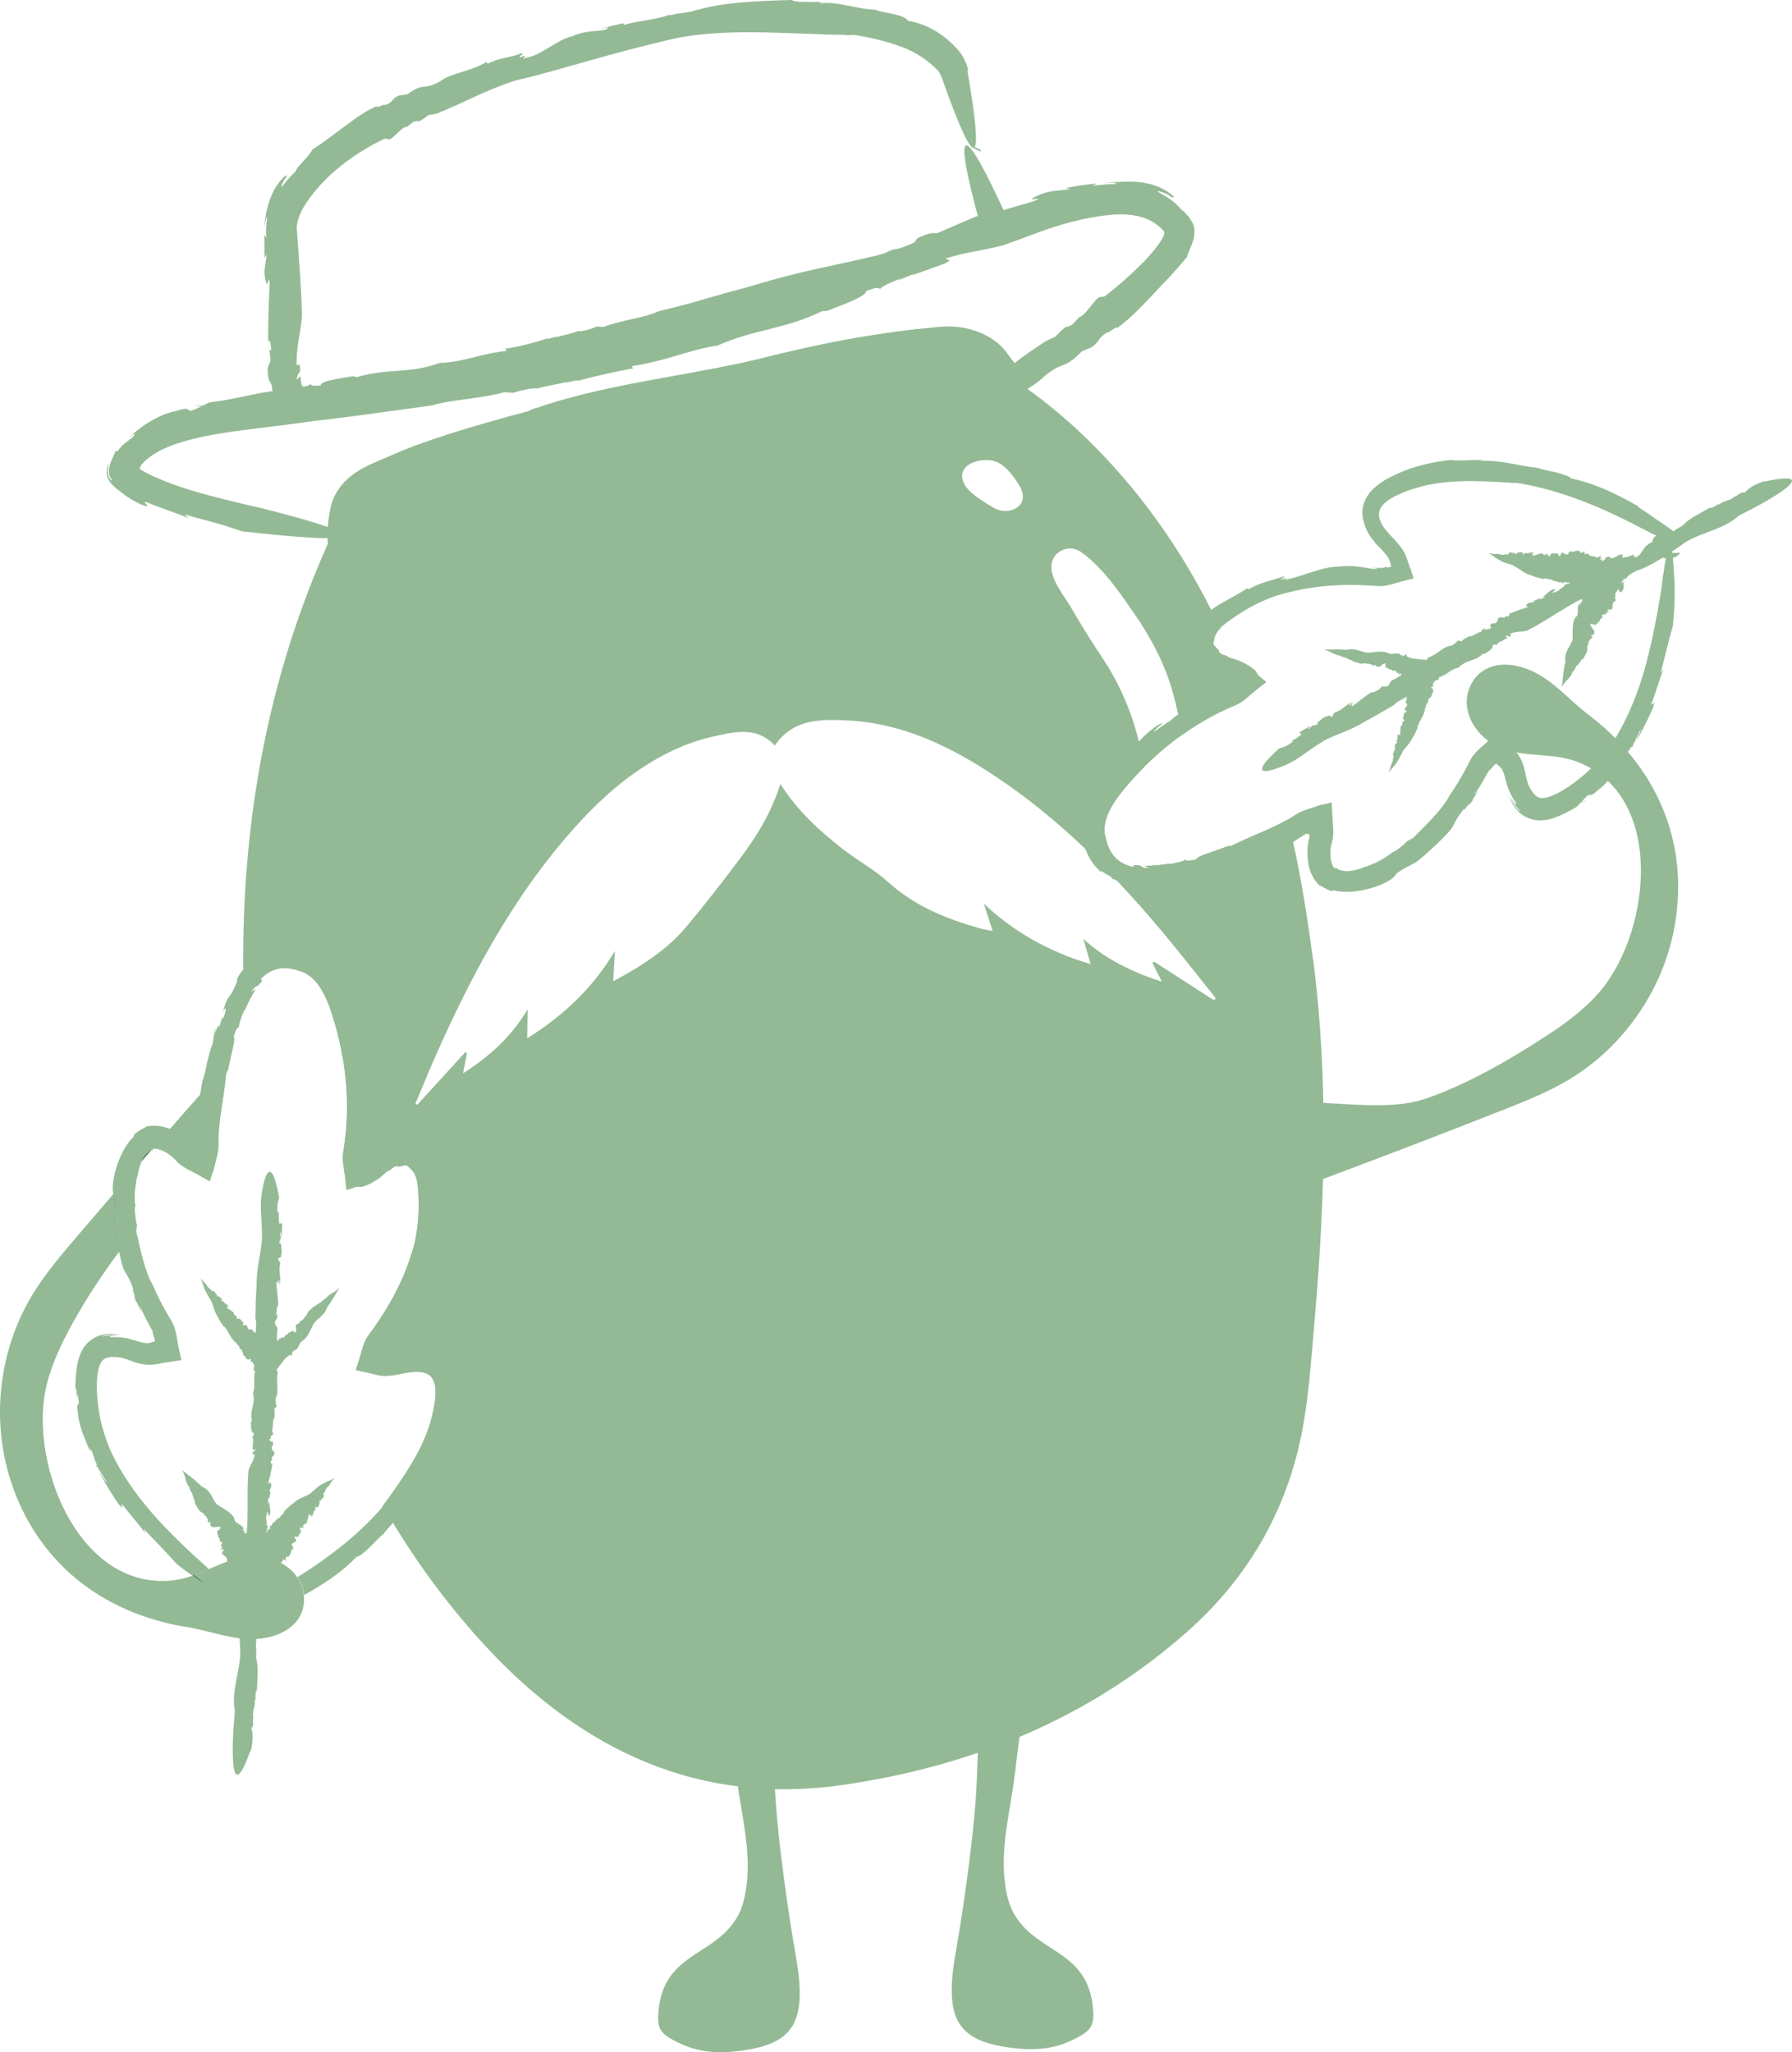 <?xml version="1.0" encoding="UTF-8" standalone="no"?>
<svg
   id="Ebene_1"
   viewBox="0 0 425.957 487.85"
   version="1.1"
   sodipodi:docname="VeganMungobohne1_hellgruen_framefit.svg"
   width="425.957"
   height="487.85"
   inkscape:version="1.3.2 (091e20ef0f, 2023-11-25)"
   xmlns:inkscape="http://www.inkscape.org/namespaces/inkscape"
   xmlns:sodipodi="http://sodipodi.sourceforge.net/DTD/sodipodi-0.dtd"
   xmlns="http://www.w3.org/2000/svg"
   xmlns:svg="http://www.w3.org/2000/svg">
  <sodipodi:namedview
     id="namedview53"
     pagecolor="#ffffff"
     bordercolor="#000000"
     borderopacity="0.25"
     inkscape:showpageshadow="2"
     inkscape:pageopacity="0.0"
     inkscape:pagecheckerboard="0"
     inkscape:deskcolor="#d1d1d1"
     inkscape:zoom="1.0844907"
     inkscape:cx="-11.987193"
     inkscape:cy="72.845251"
     inkscape:window-width="3840"
     inkscape:window-height="2078"
     inkscape:window-x="0"
     inkscape:window-y="0"
     inkscape:window-maximized="1"
     inkscape:current-layer="Ebene_1" />
  <defs
     id="defs1">
    <style
       id="style1">.cls-1{fill:#5b7d6d;}.cls-1,.cls-2,.cls-3{stroke-width:0px;}.cls-2{fill:none;}.cls-3{fill:#5c7e6d;}</style>
  </defs>
  <path
     class="cls-1"
     d="m 156.71,73.9 c -0.09,0.04 -0.18,0.08 -0.27,0.12 -0.01,0 -0.04,0.01 -0.06,0.01 z"
     id="path1" />
  <path
     class="cls-1"
     d="m 312.06,227.92 c -1.21,-9.27 -2.66,-18.56 -4.68,-27.7 -0.39,-1.81 -0.81,-3.61 -1.26,-5.4 -1.4,0.8 -2.76,1.47 -4.15,2.09 -2.88,1.31 -5.81,2.48 -9.42,4.25 0.24,-0.19 -0.77,0.09 -0.72,0 -3.56,1.43 -7.52,2.4 -7.42,3.14 -2.75,0.6 -2.29,0.26 -2.7,0.05 0.09,0.31 -2.3,0.91 -4.47,1.21 l 0.99,-0.26 c -2.07,0.32 -4.13,0.55 -6.12,0.55 0.39,0.19 0.78,0.42 1.2,0.6 -1.63,-0.06 -1.83,-0.3 -1.99,-0.45 -0.17,-0.18 -0.35,-0.23 -1.81,-0.37 l -0.04,0.5 c -2.15,-0.4 -3.6,-1.35 -4.59,-2.47 -0.99,-1.12 -1.66,-2.56 -2.02,-4.28 -0.53,-1.65 -0.41,-3.38 0.22,-5.19 0.68,-1.81 1.79,-3.65 3.14,-5.4 1.73,-2.21 3.68,-4.38 5.73,-6.44 -0.01,-0.12 -0.03,-0.23 -0.05,-0.35 -0.32,-1.93 -0.72,-3.83 -1.2,-5.72 -0.26,-1.08 -0.54,-2.15 -0.86,-3.21 -1.76,-5.91 -4.36,-11.55 -7.8,-16.67 -2.66,-3.96 -5.15,-8.01 -7.54,-12.12 -1.85,-3.19 -6.71,-8.64 -3.55,-12.36 1.14,-1.35 3.16,-1.89 4.85,-1.29 0.06,0.03 0.14,0.05 0.22,0.08 0.63,0.27 1.2,0.68 1.73,1.09 4.92,3.88 8.44,9.12 11.98,14.23 3.77,5.47 6.93,11.4 8.82,17.8 0.58,1.99 1.08,4 1.52,6.01 0.36,1.61 0.67,3.23 0.95,4.85 1.88,-1.34 3.8,-2.57 5.78,-3.69 1.94,-1.11 3.93,-2.09 5.94,-2.97 l 0.75,-0.32 0.41,-0.18 c 0.23,-0.1 0.44,-0.21 0.63,-0.32 0.78,-0.44 1.48,-0.99 2.15,-1.57 0.05,-0.05 0.1,-0.09 0.17,-0.14 -0.59,-1.57 -1.21,-3.14 -1.83,-4.7 -0.54,-1.36 -1.09,-2.72 -1.67,-4.07 -0.27,-0.09 -0.53,-0.17 -0.77,-0.23 -0.5,-0.17 -0.84,-0.32 -0.91,-0.5 -0.59,-0.18 -1.12,-0.36 -1.54,-0.57 -0.32,-0.33 -0.84,-1 -0.24,-0.6 -0.48,-0.45 -0.67,-0.68 -0.86,-0.87 -0.18,-0.19 -0.35,-0.35 -0.58,-0.68 -0.04,-0.42 0.03,-0.81 0.13,-1.14 0.09,-0.89 0.58,-1.88 1.48,-2.78 -0.69,-1.45 -1.4,-2.9 -2.13,-4.33 -7.65,-15.1 -17.39,-28.89 -29.78,-40.91 -4.45,-4.31 -9.09,-8.19 -13.91,-11.66 -0.84,-0.63 -1.68,-1.22 -2.54,-1.8 -1.2,-0.82 -2.42,-1.63 -3.65,-2.39 -3.97,-2.52 -8.06,-4.78 -12.26,-6.8 h -0.01 c -2.42,-1.18 -4.87,-2.26 -7.36,-3.28 -3.52,0.4 -7.27,0.9 -11.05,1.5 -8.62,1.31 -17.26,3.29 -23.49,4.78 -17.47,4.65 -38.58,6.37 -56.14,12.48 -0.59,0.04 -2,0.69 -2,0.78 -5.46,1.44 -10.91,2.97 -16.33,4.63 0,0 -4.93,1.48 -11.3,3.8 -3.16,1.23 -6.67,2.8 -10.13,4.29 -0.17,0.08 -0.32,0.15 -0.49,0.23 -1.3,2.11 -2.56,4.28 -3.75,6.53 -0.49,0.91 -0.96,1.82 -1.43,2.76 -0.41,0.8 -0.8,1.61 -1.18,2.4 -0.01,0.01 -0.01,0.03 -0.01,0.03 -0.57,1.14 -1.12,2.3 -1.65,3.46 -0.32,0.67 -0.63,1.34 -0.93,2.02 -0.19,0.41 -0.37,0.82 -0.55,1.23 -0.05,0.1 -0.1,0.21 -0.14,0.32 -14.27,32.04 -20.33,65.87 -20.04,101.07 0.01,0.9 0.03,1.8 0.04,2.7 0.03,1 0.06,2 0.1,3.01 0.04,1.26 0.1,2.53 0.15,3.8 0,0.04 0.01,0.08 0.01,0.13 v 0.14 c 0.78,-1.8 1.62,-3.52 2.62,-5.12 -0.37,0.23 -0.77,0.44 -1.14,0.69 0.93,-1.35 1.22,-1.39 1.44,-1.45 0.24,-0.05 0.39,-0.18 1.29,-1.32 l -0.41,-0.31 c 1.49,-1.61 3.06,-2.33 4.54,-2.57 1.48,-0.23 3.05,-0.04 4.69,0.58 1.68,0.42 3.08,1.45 4.28,2.96 1.18,1.53 2.15,3.44 2.9,5.53 1.52,4.19 2.65,8.79 3.35,13.29 0.69,4.54 0.95,9.12 0.75,13.58 -0.1,2.24 -0.32,4.45 -0.66,6.61 l -0.12,0.81 -0.08,0.45 c -0.03,0.24 -0.05,0.48 -0.05,0.69 -0.05,0.9 0.04,1.79 0.17,2.66 0.28,1.7 0.48,3.62 0.67,5.49 0.72,-0.19 1.52,-0.5 2.26,-0.75 0.36,0 0.73,0 1.13,-0.01 0.21,0.15 2.39,-0.64 4.22,-1.93 0.53,-0.37 0.72,-0.58 0.98,-0.8 0.24,-0.22 0.48,-0.42 0.68,-0.6 0.41,-0.33 0.72,-0.54 0.93,-0.51 0.46,-0.4 0.89,-0.75 1.29,-1 0.46,-0.09 1.3,-0.17 0.64,0.12 0.64,-0.15 0.94,-0.21 1.2,-0.26 0.27,-0.05 0.48,-0.12 0.9,-0.13 0.37,0.19 0.66,0.45 0.89,0.72 0.73,0.57 1.32,1.56 1.61,2.88 0.17,0.62 0.22,1.34 0.3,2.2 0.06,0.82 0.1,1.66 0.13,2.49 0.08,3.34 -0.17,6.8 -1.02,10.5 -1,3.55 -2.58,8.14 -5.14,12.74 -1.25,2.3 -2.72,4.6 -4.25,6.81 -0.4,0.54 -0.78,1.09 -1.18,1.63 l -0.28,0.41 c -0.08,0.1 -0.31,0.42 -0.42,0.62 -0.28,0.45 -0.45,0.81 -0.68,1.4 -0.41,1.05 -0.63,2.12 -0.96,3.16 -0.33,1.05 -0.67,2.08 -0.99,3.1 0.93,0.26 2.02,0.46 2.97,0.68 0.96,0.21 1.82,0.49 2.72,0.62 0.45,0.06 0.9,0.12 1.35,0.1 0.42,-0.01 0.9,-0.04 1.16,-0.06 0.59,-0.06 1.16,-0.15 1.67,-0.24 1.86,-0.36 3.56,-0.76 5.08,-0.64 1.57,0.09 2.75,0.64 3.33,1.72 0.64,1.09 0.76,2.81 0.6,4.55 -0.19,1.76 -0.57,3.62 -1.07,5.38 -2,7.13 -6.49,13.37 -10.63,19.21 -0.22,0.19 -0.54,0.67 -0.75,1 0.41,0.75 0.85,1.49 1.3,2.24 0.35,0.6 0.71,1.21 1.08,1.8 6.32,10.42 13.66,20.32 22.23,29.56 22.81,24.55 50.6,37.68 84.68,32.76 30.59,-4.42 58.51,-15.73 81.96,-36.49 15.04,-13.33 24.37,-30.1 27.67,-49.95 1.32,-8.02 1.86,-16.19 2.57,-24.29 2.47,-28.58 3.29,-57.16 -0.39,-85.68 z m -83.28,-115.45 c 0.59,-2.71 5.17,-3.68 7.8,-2.78 2.35,0.82 4.29,3.43 5.54,5.46 0.42,0.69 0.81,1.41 0.96,2.21 0.62,3.23 -3.01,4.72 -5.63,3.89 -1,-0.33 -1.91,-0.9 -2.8,-1.48 -2.27,-1.44 -6.61,-4 -5.87,-7.31 z m 59.79,125.32 c -4.76,-3.06 -9.5,-6.12 -14.24,-9.18 -0.13,0.09 -0.26,0.19 -0.39,0.3 0.66,1.32 1.32,2.65 2.25,4.47 -7.18,-2.35 -13.35,-5.31 -18.67,-10.18 0.54,1.86 1.07,3.71 1.73,6 -9.84,-2.93 -18.16,-7.56 -25.39,-14.38 0.66,2.03 1.31,4.06 2.09,6.49 -1.11,-0.22 -1.91,-0.32 -2.69,-0.54 -8.14,-2.24 -15.78,-5.31 -22.2,-11.12 -3.23,-2.92 -7.15,-5.05 -10.6,-7.72 -5.64,-4.36 -10.87,-9.14 -14.97,-15.56 -2.12,6.73 -5.56,12.38 -9.55,17.67 -4.13,5.5 -8.33,10.94 -12.75,16.21 -4.67,5.56 -10.71,9.43 -17.43,13.02 0.14,-2.65 0.27,-4.92 0.4,-7.2 -5.13,8.62 -12.06,15.28 -20.85,20.76 0.03,-2.31 0.06,-4.22 0.1,-6.88 -3.95,6.63 -9.06,11.16 -15.33,15.19 0.35,-1.88 0.62,-3.34 0.9,-4.81 -0.13,-0.06 -0.26,-0.14 -0.37,-0.21 -3.8,4.16 -7.61,8.33 -11.41,12.49 -0.15,-0.08 -0.31,-0.15 -0.46,-0.23 1.71,-4.04 3.34,-8.11 5.13,-12.11 8.05,-18.06 17.3,-35.41 30.15,-50.58 7.96,-9.39 16.9,-17.65 28.47,-22.41 3.35,-1.38 6.98,-2.26 10.56,-2.93 4.01,-0.76 7.99,-0.55 11.12,2.87 4.42,-6.45 11.04,-6.26 17.43,-5.94 13.07,0.66 24.42,6.23 35.09,13.33 7.71,5.13 14.78,10.96 21.39,17.29 2.51,2.39 4.95,4.86 7.34,7.38 3.77,3.97 7.39,8.08 10.92,12.3 4.32,5.15 8.43,10.46 12.63,15.7 -0.13,0.17 -0.27,0.35 -0.4,0.51 z"
     id="path2"
     style="fill:#93ba95;fill-opacity:1" />
  <path
     class="cls-1"
     d="m 36.31,273.39 c -0.13,0.01 -0.26,0.05 -0.39,0.1 0.08,-0.1 0.17,-0.19 0.26,-0.3 0.05,0.06 0.09,0.13 0.13,0.19 z"
     id="path3" />
  <path
     class="cls-1"
     d="m 70.29,385.64 c -2.11,2.45 -5.6,3.71 -9.07,3.96 -5.8,0.4 -11.18,-1.91 -16.81,-2.81 -0.44,-0.08 -0.87,-0.14 -1.3,-0.23 -0.44,-0.08 -0.87,-0.15 -1.3,-0.24 -0.86,-0.18 -1.71,-0.37 -2.54,-0.58 -0.41,-0.1 -0.84,-0.22 -1.25,-0.33 -0.59,-0.15 -1.18,-0.33 -1.76,-0.51 -0.64,-0.19 -1.29,-0.4 -1.92,-0.62 v 0 c -14.97,-5.13 -26.53,-16.06 -31.8,-32.26 -4.69,-14.47 -2.81,-30.93 5.01,-43.98 2.96,-4.94 6.7,-9.34 10.42,-13.73 2.97,-3.48 5.94,-6.95 8.93,-10.41 0.08,0.4 0.21,0.76 0.39,1.07 0.13,3.08 -0.23,3.66 -0.18,5.27 l -0.14,-0.73 c 0.3,2.89 0.64,4.73 0.94,6.39 0.13,0.59 0.24,1.14 0.37,1.72 -4.07,5.45 -7.83,11.16 -11.12,17.12 -2.45,4.45 -4.67,9.09 -5.96,14 -4.19,15.95 4.51,41.99 22.02,46.42 v 0 c 0.4,0.12 0.81,0.21 1.23,0.28 0.41,0.08 0.84,0.15 1.26,0.21 0.4,0.05 0.81,0.09 1.23,0.12 0.14,0.01 0.27,0.03 0.41,0.03 0.39,0.03 0.77,0.04 1.16,0.04 0.78,0 1.59,-0.04 2.42,-0.13 1.68,-0.18 3.28,-0.59 4.81,-1.13 1.03,0.73 2,1.36 2.9,1.93 -0.85,-0.67 -1.7,-1.36 -2.53,-2.06 1.2,-0.42 2.38,-0.93 3.55,-1.44 2.89,-1.25 5.74,-2.54 8.96,-2.97 4.38,-0.58 9.15,1.14 11.72,4.45 0.12,0.14 0.22,0.28 0.31,0.44 0.45,0.66 0.81,1.35 1.07,2.07 0.27,0.71 0.44,1.44 0.51,2.18 0.26,2.31 -0.37,4.68 -1.94,6.49 z"
     id="path4"
     style="fill:#93ba95;fill-opacity:1" />
  <path
     class="cls-1"
     d="m 29.41,281 c 1.39,-1.61 2.78,-3.21 4.16,-4.81 -0.48,1.09 -0.8,2.38 -0.96,3.68 l -0.04,-0.41 c -0.17,0.75 -0.27,1.56 -0.36,2.34 l -0.08,-0.09 c -0.01,0.49 -0.1,1.29 -0.14,2.2 -0.01,0.46 -0.01,0.94 0.01,1.44 0.04,0.51 0.08,1.04 0.15,1.56 l -0.09,-0.08 c -0.13,1.38 0.12,2.99 0.41,4.33 l -0.08,1.16 c -0.8,0.96 -1.58,1.95 -2.34,2.96 -0.6,0.77 -1.2,1.56 -1.77,2.34 -0.13,-0.58 -0.24,-1.13 -0.37,-1.72 -0.3,-1.66 -0.64,-3.5 -0.94,-6.39 l 0.14,0.73 c -0.05,-1.61 0.31,-2.18 0.18,-5.27 -0.18,-0.31 -0.31,-0.67 -0.39,-1.07 0.82,-0.96 1.66,-1.93 2.49,-2.89 z"
     id="path5" />
  <path
     class="cls-1"
     d="m 48.65,376.47 c -0.9,-0.57 -1.88,-1.2 -2.9,-1.93 0.13,-0.04 0.24,-0.08 0.37,-0.13 0.84,0.69 1.68,1.39 2.53,2.06 z"
     id="path6" />
  <path
     class="cls-1"
     d="m 51.01,256.32 c 1.2,-1.35 2.39,-2.7 3.6,-4.04 -0.15,0.68 -0.31,1.39 -0.44,2.09 -0.06,-0.1 -0.46,1.32 -0.36,0.28 -0.4,4.18 -0.99,7.35 -1.43,10.56 -0.23,1.61 -0.39,3.21 -0.45,4.94 -0.01,0.24 -0.01,0.5 -0.01,0.75 -0.87,0.89 -1.72,1.77 -2.57,2.66 -0.59,0.62 -1.17,1.22 -1.76,1.81 -0.31,0.31 -0.62,0.62 -0.91,0.94 -0.59,0.59 -1.17,1.2 -1.74,1.8 -0.18,-0.1 -0.37,-0.19 -0.55,-0.3 -0.81,-0.46 -1.59,-0.95 -2.25,-1.62 l -0.8,-0.84 c -0.18,-0.18 -0.33,-0.33 -0.48,-0.45 -0.06,-0.06 -0.1,-0.09 -0.18,-0.15 l -0.28,-0.19 c -0.19,-0.14 -0.39,-0.28 -0.58,-0.42 -0.4,-0.21 -0.81,-0.49 -1.22,-0.64 -0.77,-0.35 -1.52,-0.54 -2.29,-0.46 0.67,-0.78 1.36,-1.58 2.06,-2.36 0.67,-0.77 1.34,-1.54 2.02,-2.3 2.38,-2.74 4.78,-5.46 7.18,-8.17 0.15,-0.18 0.31,-0.35 0.46,-0.53 0.99,-1.12 1.98,-2.24 2.97,-3.35 z"
     id="path7"
     style="fill:#93ba95;fill-opacity:1" />
  <path
     class="cls-1"
     d="m 93.08,236.75 c -0.62,2.17 -1.34,4.33 -2.57,6.21 -1.21,1.82 -2.84,3.29 -4.56,4.65 -0.28,0.23 -0.57,0.45 -0.85,0.67 -0.55,0.42 -1.11,0.84 -1.67,1.23 -0.68,0.51 -1.36,1 -2.06,1.48 -0.71,-3.98 -1.75,-7.99 -3.08,-11.7 -0.76,-2.08 -1.72,-4 -2.9,-5.53 -0.76,-0.95 -1.61,-1.72 -2.56,-2.26 0.58,-0.66 1.17,-1.31 1.77,-1.97 0.57,-0.64 1.16,-1.29 1.76,-1.93 2.42,-2.57 4.92,-5.03 7.56,-7.22 14.41,-12.02 11.93,6.66 9.16,16.36 z"
     id="path8"
     style="fill:#93ba95;fill-opacity:1" />
  <path
     class="cls-1"
     d="m 227.81,460.41 c 0.99,-5.97 1.85,-11.98 2.6,-18.01 0.31,-2.43 0.58,-4.83 0.85,-7.26 0.12,-1.09 0.22,-2.17 0.32,-3.26 0.31,-3.24 0.53,-6.48 0.64,-9.75 0.14,-3.96 0.35,-7.58 0.28,-11.45 3.91,-2.35 7.69,-5.08 11.43,-7.88 -1.27,6.33 -1.93,12.85 -2.74,19.29 -1.07,8.51 -3.43,16.94 -2.3,25.63 0.35,2.7 0.96,5.03 1.9,6.79 1.37,2.59 3.22,4.42 5.22,5.95 4.35,3.33 9.44,5.27 12.11,10.6 0.55,1.12 1.01,2.39 1.3,3.85 0.03,0.05 0.03,0.09 0.04,0.14 0.19,0.91 0.32,1.9 0.39,2.97 0.09,1.18 0.07,2.44 -0.41,3.47 -0.19,0.42 -0.45,0.76 -0.74,1.07 -0.06,0.07 -0.12,0.15 -0.19,0.2 -0.15,0.13 -0.29,0.24 -0.44,0.38 -0.32,0.25 -0.67,0.47 -1.02,0.69 -0.51,0.31 -1.01,0.58 -1.52,0.83 -0.32,0.16 -0.64,0.33 -0.96,0.45 -0.26,0.13 -0.53,0.24 -0.79,0.34 -0.42,0.2 -0.86,0.36 -1.28,0.51 -3.94,1.34 -7.84,1.41 -12.18,0.85 -13.13,-1.68 -15.88,-7.17 -13.12,-22.84 0.2,-1.19 0.41,-2.39 0.61,-3.58 z"
     id="path9"
     style="fill:#93ba95;fill-opacity:1" />
  <path
     class="cls-1"
     d="m 156.86,475.73 c 0.01,-0.05 0.01,-0.09 0.04,-0.14 0.29,-1.47 0.74,-2.73 1.3,-3.85 2.67,-5.34 7.76,-7.27 12.11,-10.6 2,-1.54 3.85,-3.37 5.22,-5.95 0.93,-1.76 1.55,-4.09 1.9,-6.79 1.13,-8.69 -1.23,-17.13 -2.3,-25.63 -0.07,-0.53 -0.13,-1.06 -0.19,-1.58 3.04,-0.01 6.07,-0.21 9.06,-0.9 0.03,0.83 0.07,1.67 0.1,2.53 0.12,3.28 0.34,6.52 0.64,9.75 0.1,1.09 0.2,2.17 0.32,3.26 0.26,2.42 0.54,4.83 0.85,7.26 0.74,6.03 1.6,12.03 2.6,18.01 0.2,1.19 0.41,2.39 0.61,3.58 2.76,15.67 0.01,21.15 -13.12,22.84 -4.35,0.56 -8.24,0.49 -12.18,-0.85 -0.42,-0.14 -0.86,-0.31 -1.28,-0.51 -0.26,-0.11 -0.53,-0.22 -0.79,-0.34 -0.32,-0.13 -0.64,-0.29 -0.96,-0.45 -0.51,-0.25 -1.01,-0.53 -1.52,-0.83 -0.35,-0.22 -0.7,-0.43 -1.02,-0.69 -0.15,-0.14 -0.29,-0.25 -0.44,-0.38 -0.07,-0.05 -0.13,-0.13 -0.19,-0.2 -0.29,-0.31 -0.55,-0.65 -0.74,-1.07 -0.48,-1.03 -0.5,-2.3 -0.41,-3.47 0.07,-1.07 0.2,-2.06 0.39,-2.97 z"
     id="path10"
     style="fill:#93ba95;fill-opacity:1" />
  <path
     class="cls-3"
     d="m 377.04,190.14 c -0.34,0.22 -0.7,0.41 -1.05,0.61 0.05,0.04 0.34,-0.08 1.05,-0.61 z"
     id="path11" />
  <path
     class="cls-3"
     d="m 326.85,129.08 c -0.07,-0.07 -0.15,-0.15 -0.21,-0.21 0.14,0.15 0.19,0.2 0.21,0.21 z"
     id="path12" />
  <polygon
     class="cls-3"
     points="512.01,405.59 511.5,405.8 511.97,405.59 "
     id="polygon12"
     transform="translate(-239.91,-194.66)" />
  <path
     class="cls-3"
     d="m 299.13,160.67 c -0.19,-0.31 -0.4,-0.62 -0.63,-0.95 0.04,-0.26 -1.8,-1.68 -3.86,-2.53 -0.6,-0.26 -0.87,-0.32 -1.21,-0.41 -0.04,-0.01 -0.06,-0.03 -0.1,-0.03 0.58,1.35 1.13,2.71 1.67,4.07 0.62,1.57 1.23,3.14 1.83,4.7 1.25,-1.09 2.72,-2.24 4.13,-3.34 -0.54,-0.51 -1.23,-1.02 -1.82,-1.52 z m 99.87,-29.25 c -0.06,0 -0.14,0 -0.24,0.01 -0.28,0.01 -0.69,0.05 -1.22,0.03 -0.01,-0.06 -0.01,-0.13 -0.03,-0.18 -0.33,-2.06 -0.73,-1.85 -1.11,-0.6 -0.05,0.15 -0.09,0.32 -0.14,0.51 -0.36,-0.14 -0.72,-0.36 -1.03,-0.68 -0.31,-0.37 -0.44,-0.84 -0.15,-1.29 l 0.14,-0.18 c 0.05,-0.06 0.17,-0.15 0.24,-0.23 0.19,-0.17 0.37,-0.35 0.63,-0.51 0.48,-0.35 1.03,-0.67 1.65,-1.03 0.14,-0.23 0.42,-0.42 0.46,-0.66 -0.35,-0.26 -0.69,-0.51 -1.07,-0.78 -0.77,-0.55 -1.64,-1.18 -2.65,-1.86 -0.26,-0.17 -0.51,-0.35 -0.77,-0.51 -0.19,-0.14 -0.39,-0.27 -0.58,-0.41 -0.39,-0.27 -0.78,-0.55 -1.2,-0.85 -0.85,-0.55 -1.72,-1.16 -2.67,-1.77 l 0.36,0.05 c -6.54,-3.75 -11.04,-5.65 -16.21,-6.75 -0.27,-0.5 -1.77,-0.95 -3.41,-1.4 -1.65,-0.39 -3.42,-0.73 -4.28,-1.02 l 0.18,-0.03 c -4.64,-0.44 -9.45,-2.07 -14,-1.67 0.17,-0.06 0.27,-0.23 1.13,-0.23 -3.25,-0.14 -7.65,0.3 -7.93,-0.06 -3.98,0.37 -8.82,1.39 -12.93,3.29 -2.02,0.91 -4.05,1.99 -5.67,3.53 -1.63,1.48 -2.7,3.71 -2.63,5.46 l -0.06,-0.49 c -0.04,2 0.37,3.14 0.76,4.22 0.41,1.05 0.98,2.15 2.11,3.39 0.06,0.15 0.17,0.32 0.17,0.36 0.95,0.91 2.16,2.11 2.99,3.3 0.55,0.73 0.69,1.7 0.85,2.3 -0.35,0.08 -0.63,0.18 -0.84,0.28 l -0.3,-0.22 c -0.22,0.06 -0.42,0.13 -0.64,0.18 -0.12,0.03 -0.23,0.05 -0.33,0.06 -0.14,0.03 -0.33,0.04 -0.48,0.04 l -2.88,-0.21 c 0.77,0.08 1.53,0.15 2.29,0.26 -0.85,0.71 -4.6,-0.99 -9.14,-0.39 -2.11,0 -4.23,0.57 -6.3,1.23 -2.07,0.66 -4.07,1.41 -6.19,1.81 -1.88,0.93 1.58,-1.08 -1.3,0.06 -0.23,-0.37 1.31,-0.67 0.45,-0.76 -2.87,1.11 -4.91,1.2 -8.23,3.05 l -0.28,-0.22 c -2.09,1.32 -4.16,2.38 -6.03,3.46 -0.94,0.55 -1.76,1.04 -2.6,1.7 q 0,0 -0.03,0.01 c -0.84,0.63 -1.5,1.44 -2,2.25 -0.85,1.23 -1.23,2.22 -1.52,2.98 -0.28,0.77 -0.42,1.34 -0.54,1.93 -0.08,0.59 -0.13,1.22 0.12,2.11 0.22,0.89 0.78,2.04 1.99,3.17 0.48,0.73 1.03,1.39 1.66,2 1.22,0.81 1.67,0.8 2.15,0.91 0.46,0.08 0.98,0.18 1.97,0.73 -0.06,0.05 0.06,0.15 0.24,0.28 0.05,0.08 0.14,0.14 0.21,0.21 0.13,0.14 0.15,0.23 -0.09,0.23 0.18,0.23 0.36,0.4 0.57,0.57 -0.14,0.14 -0.26,0.31 -0.41,0.5 -0.09,0.1 -0.18,0.21 -0.3,0.3 -0.06,0.04 -0.01,0 -0.09,0.05 l -0.4,0.21 -0.82,0.4 c -2.2,1.08 -4.54,2.24 -7.15,3.44 -0.69,0.75 -2.18,1.7 -3.42,2.56 -0.82,0.57 -1.53,1.11 -1.84,1.52 -0.14,-0.04 -1.7,1.03 -2.78,1.82 -1.08,0.77 -1.75,1.2 -0.22,-0.3 0.27,-0.26 0.78,-0.64 0.81,-0.54 l 0.22,-0.55 c -2.27,1.25 -3.93,2.81 -5.55,4.49 -1.12,1.16 -2.2,2.35 -3.44,3.53 0.96,-0.82 2.16,-1.98 1.49,-1.05 -0.95,0.89 -1.89,1.81 -2.8,2.75 l 0.37,-0.77 c -1.39,1.36 -2.75,2.76 -4.07,4.32 0.26,-0.15 0.51,-0.31 0.78,-0.44 -1,1.07 -1.76,1.77 -2.47,2.61 -0.68,0.85 -1.36,1.79 -1.94,3.55 -0.48,1.56 1.72,-2.49 0.35,0.54 -0.46,0.96 -0.98,2.07 -1.29,3.42 -0.19,0.64 -0.24,1.38 -0.33,2.11 -0.01,0.75 -0.05,1.52 0.08,2.3 0.05,0.78 0.28,1.53 0.49,2.3 0.05,0.14 0.1,0.28 0.15,0.42 0.22,0.59 0.44,1.2 0.76,1.73 0.68,1.39 1.75,2.65 2.88,3.69 -0.18,-0.67 1.03,0.49 2.52,1.17 l 0.03,0.37 c 0.44,0.15 0.82,0.3 1.16,0.41 1.95,0.69 2.38,0.75 2.8,1.05 0.24,0.15 0.49,0.28 1.05,0.41 0.55,0.14 1.41,0.24 2.8,0.19 l 1.02,-0.44 c 2.44,-0.39 3.05,-0.33 3.78,-0.27 0.71,0.05 1.53,0.1 4,-0.75 -2,0.36 -1.05,-0.51 1.43,-0.84 l -0.57,0.41 c 1.36,-0.3 1.77,-0.55 2.7,-0.67 -0.77,0.32 -0.32,0.55 1.66,0.01 l -1.26,0.69 c 1.23,-0.48 2.44,-0.98 3.64,-1.5 2.99,-0.45 7.29,-2.49 8.57,-2.58 0,0 1.52,-0.55 3.15,-1.3 1.49,-0.68 3.08,-1.53 3.74,-2.09 -0.37,0.49 2.29,-0.76 1.61,-0.05 0.4,-0.33 1.08,-0.81 1.86,-1.34 0.49,-0.33 1.03,-0.69 1.57,-1.04 0.36,-0.22 0.72,-0.45 1.07,-0.67 0.14,-0.09 0.28,-0.18 0.42,-0.26 0.03,-0.01 0.06,-0.04 0.09,-0.05 0.14,-0.05 0.27,-0.04 0.32,0.05 l -0.05,0.06 c 0.14,0.01 0.24,0.03 0.36,0 0.01,0.14 0.05,0.26 0.1,0.41 0.03,0.08 0.03,0.17 0.03,0.26 0,0.01 -0.04,0.18 -0.08,0.32 l -0.12,0.5 c -0.08,0.35 -0.18,0.84 -0.21,1.27 -0.13,1.44 -0.14,2.94 0.18,4.59 0.32,1.62 1.11,3.46 2.62,4.92 -0.05,-0.3 0.87,0.49 1.81,0.89 0.94,0.45 1.79,0.53 1.32,0.17 2.15,0.58 4.05,0.46 5.71,0.24 1.68,-0.21 3.14,-0.62 4.42,-1.03 2.53,-0.86 4.38,-1.93 5.06,-3.21 2.56,-1.76 3.23,-1.76 4.56,-2.66 l -0.54,0.5 c 2.29,-1.77 3.65,-3.06 4.9,-4.19 1.21,-1.17 2.29,-2.21 3.74,-3.8 1.31,-1.71 1.04,-2.36 3.44,-5.29 -0.51,1.14 0.4,-0.12 1.2,-1.3 -0.48,0.77 -0.57,1.07 0.66,-0.39 0.08,-0.27 0.26,-0.63 0.42,-0.98 0.03,0 0.08,-0.06 0.09,-0.01 1.21,-2.06 0.89,-1.76 0.28,-0.84 -0.01,-0.08 -0.1,-0.03 -0.35,0.22 0.81,-0.94 1.68,-2.43 2.39,-3.69 0.36,-0.63 0.64,-1.2 0.91,-1.62 0.13,-0.21 0.26,-0.4 0.35,-0.48 0.06,-0.05 0.12,-0.06 0.18,-0.04 0.36,-0.59 0.9,-0.99 1.36,-1.54 0.35,0.27 0.78,0.62 1.16,1.02 0.18,0.21 0.33,0.42 0.46,0.71 0.17,0.4 0.32,0.86 0.46,1.34 0.28,0.98 0.53,2.07 0.98,3.21 0.48,1.14 1.02,2.12 1.76,3.15 0.26,0.75 -0.94,-0.37 -1.76,-2.07 0.64,1.38 1.45,2.76 2.74,3.92 -0.13,0.12 -0.72,-0.37 -1.29,-1.09 -0.57,-0.71 -1.05,-1.63 -1.39,-2.26 0.49,1.31 1.23,2.63 2.49,3.75 1.22,1.13 3.07,1.86 4.81,1.85 1.76,0.03 3.3,-0.5 4.72,-1.11 1.43,-0.6 2.72,-1.35 4.06,-2.09 0.3,-0.32 0.6,-0.63 0.87,-0.95 l 0.31,-0.17 c -0.09,-0.1 0.85,-1.07 1.49,-1.66 0.82,-0.32 0.42,0.6 2.62,-1.4 1.95,-1.38 4.54,-4.91 6.12,-7.51 -1,1.3 -0.84,0.77 -0.5,0.14 0.84,-1.18 1.56,-1.72 2.04,-2.75 l 0.33,0.08 c -0.09,-0.4 1.71,-3.5 1.77,-4.02 0.66,-0.58 -0.85,2.11 -0.86,2.52 1.45,-2.54 1.72,-3.21 2.08,-3.84 0.31,-0.67 0.68,-1.3 1.85,-3.96 0.94,-2.98 -0.57,0.36 -0.31,-1.14 1,-2.53 1.66,-5.1 2.8,-8.01 l -0.63,0.84 c 1.25,-4.92 1.89,-7.87 2.88,-11.16 0.31,-3.15 0.44,-5.82 0.44,-8.08 v -0.05 c 0,-1.11 -0.03,-2.12 -0.09,-3.05 -0.1,-2.18 -0.22,-3.83 -0.35,-5.05 0.42,-0.12 0.77,-0.28 1.02,-0.45 0.33,-0.21 0.51,-0.41 0.58,-0.53 0.06,-0.15 0,-0.26 -0.28,-0.26 z m -3.68,5.21 c -0.14,1.08 -0.26,2.07 -0.35,2.79 -0.08,0.72 -0.14,1.17 -0.14,1.17 -1.2,7.09 -2.22,12.35 -3.73,17.86 -0.76,2.74 -1.66,5.54 -2.9,8.58 -1.26,3.02 -2.81,6.35 -5.1,9.83 -2.11,2.99 -4.14,5.17 -6.09,6.91 -1.94,1.72 -3.87,3.12 -5.74,4.23 -0.94,0.55 -1.89,1 -2.8,1.34 -0.91,0.32 -1.77,0.44 -2.34,0.35 -0.54,-0.14 -0.98,-0.3 -1.65,-1.12 -0.31,-0.42 -0.66,-0.93 -0.96,-1.58 l -0.23,-0.48 c -0.05,-0.12 -0.1,-0.26 -0.15,-0.4 -0.1,-0.31 -0.21,-0.68 -0.31,-1.13 -0.13,-0.59 -0.26,-1.27 -0.46,-2.07 -0.09,-0.39 -0.22,-0.81 -0.37,-1.25 -0.17,-0.51 -0.48,-1.21 -0.8,-1.75 -0.68,-1.14 -1.61,-2.06 -2.49,-3.01 -0.87,-1.02 -1.76,-2.04 -2.63,-3.07 l -2.75,2.67 c -0.9,0.85 -1.85,1.59 -2.67,2.52 -0.41,0.46 -0.78,0.96 -1.08,1.5 l -0.49,0.93 c -0.27,0.55 -0.55,1.11 -0.84,1.62 -1.14,2.13 -2.39,4.16 -3.71,6.05 -0.75,1.53 -2.2,3.37 -3.82,5.14 -1.62,1.79 -3.44,3.47 -4.81,4.94 l -1.39,0.75 c -0.98,0.98 -2.21,2.03 -3.46,2.66 l 0.03,-0.12 c -0.4,0.33 -0.81,0.66 -1.23,0.95 -0.41,0.3 -0.81,0.54 -1.22,0.78 -0.8,0.45 -1.52,0.8 -1.93,1.05 l 0.04,-0.12 c -0.72,0.35 -1.45,0.68 -2.17,0.94 l 0.33,-0.24 c -1.5,0.69 -3.1,1.17 -4.51,1.23 -1.41,0.04 -2.48,-0.35 -2.96,-0.93 -0.05,0.12 -0.12,0.24 -0.15,0.37 -0.57,-0.66 -0.84,-1.45 -0.98,-2.38 -0.09,-0.44 -0.05,-0.93 -0.09,-1.38 0.01,-0.24 0.03,-0.48 0.04,-0.71 l 0.03,-0.36 c 0,-0.09 0.01,-0.14 0.03,-0.23 0.03,-0.17 0.06,-0.39 0.13,-0.64 l 0.28,-1.11 c 0.21,-0.93 0.21,-1.85 0.17,-2.78 -0.06,-0.94 -0.13,-1.89 -0.19,-2.89 -0.08,-1.02 -0.1,-2.18 -0.18,-3.3 -0.75,0.18 -1.58,0.4 -2.47,0.62 l 0.21,-0.15 c -1.86,0.73 -3.39,1.05 -4.86,1.68 -0.36,0.15 -0.71,0.33 -1.05,0.53 -0.27,0.18 -0.55,0.36 -0.84,0.53 -0.37,0.23 -0.75,0.46 -1.11,0.69 -0.09,0.05 -0.18,0.1 -0.27,0.15 -1.4,0.8 -2.76,1.47 -4.15,2.09 -2.88,1.31 -5.81,2.48 -9.42,4.25 0.24,-0.19 -0.77,0.09 -0.72,0 -3.56,1.43 -7.52,2.4 -7.42,3.14 -2.75,0.6 -2.29,0.26 -2.7,0.05 0.09,0.31 -2.3,0.91 -4.47,1.21 l 0.99,-0.26 c -2.07,0.32 -4.13,0.55 -6.12,0.55 0.39,0.19 0.78,0.42 1.2,0.6 -1.63,-0.06 -1.83,-0.3 -1.99,-0.45 -0.17,-0.18 -0.35,-0.23 -1.81,-0.37 l -0.04,0.5 c -2.15,-0.4 -3.6,-1.35 -4.59,-2.47 -0.99,-1.12 -1.66,-2.56 -2.02,-4.28 -0.53,-1.65 -0.41,-3.38 0.22,-5.19 0.68,-1.81 1.79,-3.65 3.14,-5.4 1.73,-2.21 3.68,-4.38 5.73,-6.44 1.21,-1.21 2.47,-2.38 3.74,-3.48 1.71,-1.48 3.48,-2.88 5.32,-4.18 1.88,-1.34 3.8,-2.57 5.78,-3.69 1.94,-1.11 3.93,-2.09 5.94,-2.97 l 0.75,-0.32 0.41,-0.18 c 0.23,-0.1 0.44,-0.21 0.63,-0.32 0.78,-0.44 1.48,-0.99 2.15,-1.57 0.05,-0.05 0.1,-0.09 0.17,-0.14 1.25,-1.09 2.72,-2.24 4.13,-3.34 -0.54,-0.51 -1.23,-1.02 -1.82,-1.52 -0.19,-0.31 -0.4,-0.62 -0.63,-0.95 0.04,-0.26 -1.8,-1.68 -3.86,-2.53 -0.6,-0.26 -0.87,-0.32 -1.21,-0.41 -0.04,-0.01 -0.06,-0.03 -0.1,-0.03 -0.27,-0.09 -0.53,-0.17 -0.77,-0.23 -0.5,-0.17 -0.84,-0.32 -0.91,-0.5 -0.59,-0.18 -1.12,-0.36 -1.54,-0.57 -0.32,-0.33 -0.84,-1 -0.24,-0.6 -0.48,-0.45 -0.67,-0.68 -0.86,-0.87 -0.18,-0.19 -0.35,-0.35 -0.58,-0.68 -0.04,-0.42 0.03,-0.81 0.13,-1.14 0.09,-0.89 0.58,-1.88 1.48,-2.78 0.03,-0.04 0.06,-0.08 0.1,-0.12 0.45,-0.48 1.02,-0.9 1.71,-1.43 0.67,-0.49 1.34,-0.96 2.04,-1.43 2.78,-1.84 5.83,-3.48 9.43,-4.73 3.52,-1.04 8.25,-2.15 13.51,-2.43 2.62,-0.18 5.35,-0.15 8.03,-0.03 0.67,0.04 1.35,0.08 2,0.12 l 0.5,0.03 c 0.13,0.01 0.53,0.04 0.75,0.04 0.54,-0.01 0.94,-0.06 1.54,-0.18 1.13,-0.21 2.15,-0.59 3.2,-0.86 1.08,-0.28 2.12,-0.55 3.16,-0.81 -0.28,-0.93 -0.69,-1.97 -1.02,-2.88 -0.33,-0.93 -0.57,-1.81 -0.94,-2.65 -0.18,-0.41 -0.37,-0.81 -0.62,-1.18 -0.24,-0.36 -0.51,-0.75 -0.68,-0.94 -0.37,-0.48 -0.73,-0.91 -1.08,-1.3 -1.3,-1.39 -2.54,-2.61 -3.26,-3.96 -0.75,-1.38 -0.93,-2.66 -0.31,-3.74 0.58,-1.12 1.98,-2.13 3.52,-2.92 1.59,-0.77 3.38,-1.47 5.14,-1.97 7.09,-2.11 14.75,-1.63 21.93,-1.23 0.45,0.13 1.67,0.1 1.67,0.05 4.33,0.69 8.58,1.79 12.74,3.24 0,0 3.74,1.23 8.51,3.38 2.39,1.07 5.02,2.34 7.61,3.69 0.66,0.33 1.3,0.67 1.94,1 l 0.86,0.46 0.39,0.18 c 0.27,0.13 0.55,0.26 0.81,0.39 0.13,0.06 0.31,0.14 0.4,0.21 -0.09,0.08 -0.19,0.14 -0.3,0.22 -0.14,0.14 -0.3,0.3 -0.4,0.5 l -0.06,0.15 -0.14,0.54 c -0.06,0.14 -0.06,0.44 -0.06,0.69 0,0.25 0.03,0.5 0.1,0.76 0.13,0.51 0.39,0.9 0.66,1.26 0.28,0.3 0.59,0.59 0.9,0.75 0.58,0.35 1.12,0.48 1.61,0.54 -0.22,1.18 -0.42,2.57 -0.59,3.83 z m -96.2,24.05 c -0.19,-0.31 -0.4,-0.62 -0.63,-0.95 0.04,-0.26 -1.8,-1.68 -3.86,-2.53 -0.6,-0.26 -0.87,-0.32 -1.21,-0.41 -0.04,-0.01 -0.06,-0.03 -0.1,-0.03 0.58,1.35 1.13,2.71 1.67,4.07 0.62,1.57 1.23,3.14 1.83,4.7 1.25,-1.09 2.72,-2.24 4.13,-3.34 -0.54,-0.51 -1.23,-1.02 -1.82,-1.52 z"
     id="path13"
     style="fill:#93ba95;fill-opacity:1" />
  <path
     class="cls-3"
     d="m 18.14,332.38 c 0,-0.4 0.03,-0.81 0.04,-1.21 -0.06,0.02 -0.11,0.33 -0.04,1.21 z"
     id="path14" />
  <path
     class="cls-3"
     d="m 96.55,322.42 c 0.1,-0.02 0.2,-0.05 0.29,-0.07 -0.21,0.04 -0.27,0.05 -0.29,0.07 z"
     id="path15" />
  <path
     class="cls-3"
     d="m 36.29,305.35 c 0,0 0.02,0.04 0.02,0.05 0.05,0.08 0.1,0.17 0.14,0.25 z"
     id="path16" />
  <path
     class="cls-3"
     d="m 22.82,348.39 -0.06,0.06 c 0,-0.06 0.03,-0.08 0.06,-0.06 z"
     id="path17" />
  <path
     class="cls-3"
     d="m 107.68,329.04 c -0.39,-2.16 -1.7,-4.27 -3.23,-5.14 l 0.45,0.21 c -1.68,-1.09 -2.84,-1.35 -3.96,-1.59 -1.12,-0.22 -2.34,-0.33 -4.01,-0.03 -0.17,-0.04 -0.39,-0.04 -0.39,-0.06 -1.26,0.33 -2.93,0.71 -4.4,0.8 -0.91,0.06 -1.8,-0.32 -2.39,-0.51 0.12,-0.35 0.18,-0.63 0.21,-0.86 l 0.35,-0.14 c 0.05,-0.21 0.12,-0.42 0.18,-0.64 0.04,-0.1 0.08,-0.21 0.13,-0.31 0.05,-0.13 0.14,-0.31 0.22,-0.42 l 1.71,-2.33 c -0.48,0.6 -0.95,1.21 -1.44,1.8 -0.15,-1.09 3.28,-3.37 5.19,-7.53 1.12,-1.79 1.77,-3.88 2.31,-5.98 0.54,-2.11 0.96,-4.22 1.76,-6.22 0.22,-2.07 0.08,1.91 0.64,-1.13 0.44,0.01 -0.14,1.47 0.4,0.78 0.59,-3.01 1.59,-4.79 1.8,-8.58 l 0.35,-0.12 c -0.01,-2.49 0.21,-4.79 0.27,-6.94 0.04,-1.09 0.06,-2.06 -0.05,-3.1 -0.08,-1.05 -0.4,-2.07 -0.84,-2.93 -0.58,-1.38 -1.22,-2.24 -1.71,-2.88 -0.5,-0.64 -0.9,-1.07 -1.35,-1.47 -0.45,-0.4 -0.96,-0.77 -1.84,-1.04 -0.87,-0.3 -2.15,-0.42 -3.75,0 -0.87,0.01 -1.72,0.13 -2.58,0.33 -1.34,0.6 -1.57,0.99 -1.91,1.34 -0.31,0.33 -0.67,0.72 -1.66,1.26 -0.01,-0.08 -0.18,-0.03 -0.39,0.06 -0.08,0.01 -0.19,0.05 -0.28,0.06 -0.18,0.04 -0.27,0.01 -0.14,-0.19 -0.28,0.01 -0.51,0.09 -0.77,0.17 -0.04,-0.19 -0.13,-0.37 -0.22,-0.62 -0.04,-0.12 -0.06,-0.26 -0.08,-0.4 0,-0.08 -0.01,-0.01 -0.01,-0.1 l 0.05,-0.45 c 0.03,-0.3 0.06,-0.6 0.1,-0.9 0.26,-2.44 0.51,-5.04 0.89,-7.89 -0.44,-1.65 -0.18,-5.41 -0.66,-6.61 0.12,-0.12 0.03,-1.99 -0.06,-3.33 -0.08,-1.34 -0.09,-2.12 0.37,-0.03 0.08,0.36 0.12,1 0.03,0.96 l 0.35,0.49 c 0.21,-3.41 -0.62,-6.21 -1.38,-9.23 -0.22,-0.86 -0.44,-1.75 -0.62,-2.66 0.18,1.25 0.53,2.88 0.09,1.82 -0.24,-1.29 -0.53,-2.57 -0.82,-3.84 l 0.45,0.73 c -0.41,-1.91 -0.89,-3.82 -1.49,-5.74 -0.01,0.3 -0.01,0.59 -0.05,0.89 -0.37,-1.43 -0.57,-2.43 -0.89,-3.47 -0.36,-1.03 -0.8,-2.12 -1.98,-3.55 -1.07,-1.23 1.2,2.79 -0.64,0.01 -0.57,-0.9 -1.22,-1.93 -2.2,-2.9 -0.41,-0.45 -0.93,-0.85 -1.44,-1.29 -0.05,-0.04 -0.12,-0.08 -0.17,-0.13 -0.63,-0.4 -1.26,-0.85 -1.98,-1.16 -0.71,-0.37 -1.46,-0.58 -2.22,-0.81 -0.76,-0.14 -1.53,-0.36 -2.31,-0.37 -1.53,-0.17 -3.17,0.05 -4.65,0.48 0.66,0.19 -0.95,0.6 -2.33,1.5 l -0.33,-0.18 c -2.51,1.94 -2.78,2.34 -3.34,2.57 -0.27,0.13 -0.51,0.27 -0.91,0.67 -0.1,0.09 -0.21,0.21 -0.33,0.35 -0.36,0.41 -0.8,1.03 -1.34,1.95 l -0.15,1.07 c -0.98,2.27 -1.34,2.76 -1.79,3.34 -0.42,0.57 -0.9,1.23 -1.5,3.78 0.77,-1.89 1,-0.62 -0.05,1.66 l -0.05,-0.71 c -0.46,1.31 -0.48,1.8 -0.86,2.65 0.14,-0.84 -0.3,-0.58 -0.9,1.39 l 0.08,-1.43 c -0.24,1.29 -0.48,2.58 -0.66,3.87 -1.21,2.78 -1.77,7.51 -2.38,8.64 0,0 -0.33,1.58 -0.58,3.35 0,0.04 -0.01,0.08 -0.01,0.12 -0.21,1.59 -0.32,3.33 -0.21,4.18 -0.21,-0.63 -0.55,2.33 -0.81,1.39 0.1,0.84 0.17,2.49 0.18,4.16 v 1.75 c 0,0 -0.01,0.08 -0.01,0.12 -0.03,0.14 -0.12,0.23 -0.22,0.23 v -0.08 c -0.12,0.13 -0.18,0.19 -0.22,0.31 -0.12,-0.05 -0.24,-0.09 -0.4,-0.13 -0.08,-0.03 -0.15,-0.06 -0.23,-0.12 -0.01,0 -0.14,-0.13 -0.23,-0.23 l -0.36,-0.37 c -0.26,-0.26 -0.62,-0.59 -0.96,-0.85 -1.09,-0.82 -2.27,-1.58 -3.71,-2.18 -0.09,-0.04 -0.18,-0.08 -0.27,-0.12 -1.54,-0.58 -3.52,-0.9 -5.56,-0.4 0.28,0.12 -0.87,0.48 -1.71,1.07 -0.89,0.55 -1.41,1.23 -0.85,1.03 -1.63,1.52 -2.54,3.19 -3.25,4.7 -0.72,1.53 -1.14,2.98 -1.49,4.29 -0.46,1.97 -0.63,3.68 -0.35,4.94 0.08,0.4 0.21,0.76 0.39,1.07 0.13,3.08 -0.23,3.66 -0.18,5.27 l -0.14,-0.73 c 0.3,2.89 0.64,4.73 0.94,6.39 0.13,0.59 0.24,1.14 0.37,1.72 0.22,1.04 0.48,2.13 0.85,3.47 0.76,2.02 1.45,2.13 2.66,5.73 -0.69,-1.04 -0.12,0.4 0.46,1.71 -0.4,-0.82 -0.6,-1.05 -0.03,0.75 0.18,0.22 0.4,0.57 0.6,0.89 -0.01,0.03 0,0.1 -0.04,0.08 1.11,2.12 1.02,1.7 0.57,0.69 0.05,0.03 0.06,-0.08 -0.01,-0.42 0.36,1.2 1.16,2.72 1.85,4 0.33,0.63 0.67,1.18 0.89,1.63 0.1,0.22 0.19,0.42 0.22,0.55 0,0.08 -0.01,0.13 -0.06,0.17 0.31,0.62 0.36,1.3 0.58,1.98 -0.41,0.15 -0.95,0.33 -1.48,0.44 -0.27,0.05 -0.54,0.05 -0.84,0.01 -0.44,-0.06 -0.9,-0.18 -1.39,-0.32 -0.98,-0.27 -2.02,-0.66 -3.23,-0.89 -1.23,-0.19 -2.35,-0.26 -3.61,-0.18 -0.77,-0.18 0.81,-0.6 2.69,-0.4 -1.5,-0.18 -3.11,-0.23 -4.78,0.23 -0.03,-0.15 0.71,-0.41 1.61,-0.5 0.9,-0.09 1.95,-0.03 2.66,0.03 -1.36,-0.28 -2.89,-0.35 -4.5,0.12 -1.61,0.44 -3.23,1.61 -4.14,3.08 -0.95,1.48 -1.34,3.06 -1.58,4.58 -0.23,1.53 -0.3,3.03 -0.37,4.56 0.12,0.41 0.21,0.84 0.33,1.23 l -0.03,0.36 c 0.14,0 0.45,1.3 0.6,2.15 -0.15,0.86 -0.73,0.04 -0.21,2.96 0.13,2.39 1.75,6.46 3.1,9.18 -0.57,-1.54 -0.21,-1.11 0.15,-0.5 0.55,1.35 0.63,2.24 1.23,3.2 l -0.24,0.24 c 0.35,0.05 2.04,3.32 2.47,3.64 0.13,0.87 -1.34,-1.82 -1.68,-2.07 1.38,2.58 1.8,3.17 2.16,3.82 0.39,0.6 0.73,1.26 2.35,3.68 2.02,2.38 0,-0.67 1.13,0.35 1.62,2.18 3.44,4.11 5.28,6.63 l -0.36,-0.99 c 3.51,3.69 5.64,5.8 7.9,8.39 1.3,1.02 2.53,1.91 3.68,2.71 1.03,0.73 2,1.36 2.9,1.93 -0.85,-0.67 -1.7,-1.36 -2.53,-2.06 1.2,-0.42 2.38,-0.93 3.55,-1.44 -4.9,-4.38 -8.56,-7.87 -12.18,-11.81 -1.91,-2.11 -3.8,-4.36 -5.72,-7.03 -1.89,-2.67 -3.88,-5.77 -5.6,-9.55 -1.41,-3.39 -2.17,-6.26 -2.61,-8.84 -0.42,-2.56 -0.59,-4.94 -0.53,-7.12 0.04,-1.08 0.15,-2.12 0.36,-3.08 0.22,-0.94 0.58,-1.74 0.96,-2.16 0.4,-0.39 0.77,-0.67 1.82,-0.8 0.51,-0.04 1.12,-0.06 1.84,0.03 l 0.53,0.06 c 0.13,0.01 0.27,0.05 0.42,0.08 0.31,0.08 0.68,0.19 1.12,0.33 0.58,0.21 1.22,0.46 1.99,0.72 0.39,0.13 0.81,0.24 1.26,0.35 0.53,0.13 1.27,0.24 1.9,0.26 1.34,0.04 2.6,-0.27 3.87,-0.51 1.34,-0.19 2.67,-0.4 4.02,-0.59 l -0.81,-3.75 c -0.24,-1.21 -0.36,-2.4 -0.71,-3.6 -0.18,-0.59 -0.4,-1.18 -0.69,-1.72 l -0.54,-0.9 c -0.31,-0.53 -0.63,-1.05 -0.91,-1.58 -1.2,-2.09 -2.25,-4.23 -3.15,-6.35 -0.9,-1.45 -1.68,-3.66 -2.31,-5.98 -0.64,-2.33 -1.11,-4.76 -1.62,-6.7 l 0.03,-0.42 0.08,-1.16 c -0.3,-1.34 -0.54,-2.96 -0.41,-4.33 l 0.09,0.08 c -0.08,-0.51 -0.12,-1.04 -0.15,-1.56 -0.03,-0.5 -0.03,-0.98 -0.01,-1.44 0.04,-0.91 0.13,-1.71 0.14,-2.2 l 0.08,0.09 c 0.09,-0.78 0.19,-1.59 0.36,-2.34 l 0.04,0.41 c 0.17,-1.3 0.49,-2.58 0.96,-3.68 0.12,-0.28 0.24,-0.55 0.39,-0.8 0.6,-1 1.31,-1.66 1.97,-1.9 0.13,-0.05 0.26,-0.09 0.39,-0.1 -0.04,-0.06 -0.08,-0.13 -0.13,-0.19 -0.03,-0.05 -0.06,-0.1 -0.1,-0.14 0.08,-0.01 0.17,-0.03 0.24,-0.01 0.77,-0.08 1.52,0.12 2.29,0.46 0.41,0.15 0.82,0.44 1.22,0.64 0.19,0.14 0.39,0.28 0.58,0.42 l 0.28,0.19 c 0.08,0.06 0.12,0.09 0.18,0.15 0.14,0.12 0.3,0.27 0.48,0.45 l 0.8,0.84 c 0.66,0.67 1.44,1.16 2.25,1.62 0.18,0.1 0.37,0.19 0.55,0.3 0.64,0.35 1.31,0.71 2,1.08 0.9,0.48 1.89,1.08 2.89,1.61 0.23,-0.73 0.5,-1.56 0.78,-2.42 l 0.03,0.24 c 0.37,-1.97 0.91,-3.42 1.17,-5 0.05,-0.39 0.09,-0.78 0.1,-1.17 v -1.56 c 0,-0.24 0,-0.5 0.01,-0.75 0.06,-1.72 0.22,-3.33 0.45,-4.94 0.44,-3.21 1.03,-6.39 1.43,-10.56 -0.1,1.04 0.3,-0.39 0.36,-0.28 0.13,-0.71 0.28,-1.41 0.44,-2.09 0.67,-2.99 1.4,-5.6 0.86,-5.85 0.96,-2.65 1,-2.07 1.39,-2.31 -0.3,-0.09 0.37,-2.18 1.21,-4.09 0.05,-0.12 0.1,-0.22 0.15,-0.33 l -0.14,0.46 -0.15,0.5 c 0.05,-0.12 0.1,-0.24 0.15,-0.36 0.78,-1.8 1.62,-3.52 2.62,-5.12 -0.37,0.23 -0.77,0.44 -1.14,0.69 0.93,-1.35 1.22,-1.39 1.44,-1.45 0.24,-0.05 0.39,-0.18 1.29,-1.32 l -0.41,-0.31 c 1.49,-1.61 3.06,-2.33 4.54,-2.57 1.48,-0.23 3.05,-0.04 4.69,0.58 0.62,0.15 1.18,0.39 1.72,0.69 0.95,0.54 1.8,1.31 2.56,2.26 1.18,1.53 2.15,3.44 2.9,5.53 1.34,3.7 2.38,7.71 3.08,11.7 0.1,0.54 0.19,1.07 0.27,1.59 0.69,4.54 0.95,9.12 0.75,13.58 -0.1,2.24 -0.32,4.45 -0.66,6.61 l -0.12,0.81 -0.08,0.45 c -0.03,0.24 -0.05,0.48 -0.05,0.69 -0.05,0.9 0.04,1.79 0.17,2.66 0.28,1.7 0.48,3.62 0.67,5.49 0.72,-0.19 1.52,-0.5 2.26,-0.75 0.36,0 0.73,0 1.13,-0.01 0.21,0.15 2.39,-0.64 4.22,-1.93 0.53,-0.37 0.72,-0.58 0.98,-0.8 0.24,-0.22 0.48,-0.42 0.68,-0.6 0.41,-0.33 0.72,-0.54 0.93,-0.51 0.46,-0.4 0.89,-0.75 1.29,-1 0.46,-0.09 1.3,-0.17 0.64,0.12 0.64,-0.15 0.94,-0.21 1.2,-0.26 0.27,-0.05 0.48,-0.12 0.9,-0.13 0.37,0.19 0.66,0.45 0.89,0.72 0.73,0.57 1.32,1.56 1.61,2.88 0.17,0.62 0.22,1.34 0.3,2.2 0.06,0.82 0.1,1.66 0.13,2.49 0.08,3.34 -0.17,6.8 -1.02,10.5 -1,3.55 -2.58,8.14 -5.14,12.74 -1.25,2.3 -2.72,4.6 -4.25,6.81 -0.4,0.54 -0.78,1.09 -1.18,1.63 l -0.28,0.41 c -0.08,0.1 -0.31,0.42 -0.42,0.62 -0.28,0.45 -0.45,0.81 -0.68,1.4 -0.41,1.05 -0.63,2.12 -0.96,3.16 -0.33,1.05 -0.67,2.08 -0.99,3.1 0.93,0.26 2.02,0.46 2.97,0.68 0.96,0.21 1.82,0.49 2.72,0.62 0.45,0.06 0.9,0.12 1.35,0.1 0.42,-0.01 0.9,-0.04 1.16,-0.06 0.59,-0.06 1.16,-0.15 1.67,-0.24 1.86,-0.36 3.56,-0.76 5.08,-0.64 1.57,0.09 2.75,0.64 3.33,1.72 0.64,1.09 0.76,2.81 0.6,4.55 -0.19,1.76 -0.57,3.62 -1.07,5.38 -2,7.13 -6.49,13.37 -10.63,19.21 -0.22,0.19 -0.54,0.67 -0.75,1 -0.13,0.19 -0.21,0.35 -0.21,0.39 -2.88,3.3 -6.08,6.32 -9.52,9.06 0,0 -3.03,2.51 -7.38,5.41 -1,0.67 -2.08,1.36 -3.2,2.06 0.45,0.66 0.81,1.35 1.07,2.07 0.27,0.71 0.44,1.44 0.51,2.18 5.6,-3.08 9.19,-5.71 12.52,-9.12 0.57,0.04 1.76,-1 2.99,-2.13 1.21,-1.2 2.45,-2.51 3.14,-3.08 l -0.08,0.17 c 0.78,-1.02 1.65,-1.99 2.53,-2.96 2.34,-2.57 4.83,-5.06 6.35,-8.01 -0.04,0.18 0.06,0.37 -0.5,1.23 1.86,-2.69 3.91,-6.79 4.37,-6.82 1.81,-3.59 3.52,-8.21 4.1,-12.71 0.31,-2.18 0.46,-4.49 0.03,-6.67 z"
     id="path18"
     style="fill:#93ba95;fill-opacity:1" />
  <path
     class="cls-1"
     d="m 35.92,273.49 c -0.78,0.9 -1.57,1.8 -2.35,2.7 0.12,-0.28 0.24,-0.55 0.39,-0.8 0.6,-1 1.31,-1.66 1.97,-1.9 z"
     id="path19" />
  <path
     class="cls-1"
     d="m 36.32,273.04 c -0.06,0.05 -0.1,0.1 -0.14,0.15 -0.03,-0.05 -0.06,-0.1 -0.1,-0.14 0.08,-0.01 0.17,-0.03 0.24,-0.01 z"
     id="path20" />
  <path
     class="cls-1"
     d="m 33.23,375.14 c 0.4,0.1 0.81,0.19 1.23,0.28 -0.42,-0.08 -0.84,-0.17 -1.23,-0.27 v 0 z"
     id="path21"
     style="fill:#93ba95;fill-opacity:1" />
  <path
     class="cls-1"
     d="m 48.65,376.47 c -0.9,-0.57 -1.88,-1.2 -2.9,-1.93 0.13,-0.04 0.24,-0.08 0.37,-0.13 0.84,0.69 1.68,1.39 2.53,2.06 z"
     id="path22" />
  <path
     class="cls-1"
     d="m 314.51,280.27 c 14.32,-5.35 28.59,-10.83 42.81,-16.43 5.35,-2.11 10.72,-4.25 15.65,-7.21 13.04,-7.83 22.44,-21.48 25.09,-36.46 3.61,-20.36 -4.6,-38.24 -20.6,-50.36 -4.54,-3.44 -8.2,-8.02 -13.51,-10.39 -3.18,-1.42 -6.85,-1.94 -9.87,-0.77 -3.84,1.49 -6.02,5.72 -5.3,9.84 0.71,4.12 4.12,7.89 8.25,9.44 5.95,2.23 12.27,0.89 18.27,3.32 21.04,8.5 16.9,41.65 4.16,55.41 -3.45,3.74 -7.59,6.78 -11.85,9.56 -8.71,5.68 -18.88,11.6 -28.69,14.94 -9.81,3.34 -22.58,0.27 -33.2,0.95 -0.5,0.03 -1.05,0.09 -1.42,0.44 -0.32,0.3 -0.43,0.75 -0.53,1.18 -0.56,2.42 -0.32,5.08 -1.87,7.1 -1.85,2.4 -5.01,4.63 -7.16,6.91 -0.96,1.01 -1.97,2.15 -2.07,3.54 -0.07,0.97 0.33,1.91 0.78,2.76 2.37,4.45 4.74,2.28 8.8,0.78 4.09,-1.5 8.17,-3.02 12.26,-4.54 z"
     id="path23"
     style="fill:#93ba95;fill-opacity:1" />
  <path
     class="cls-3"
     d="m 46.35,96.56 1.49,-0.14 c -0.05,-0.09 -0.43,-0.1 -1.49,0.14 z"
     id="path24" />
  <path
     class="cls-3"
     d="m 181.71,91.02 c -0.11,0.04 -0.23,0.07 -0.32,0.12 0.23,-0.06 0.3,-0.09 0.32,-0.12 z"
     id="path25" />
  <path
     class="cls-3"
     d="m 102.74,96.36 c 0,0 -0.05,0 -0.08,0 -0.12,0.03 -0.26,0.07 -0.36,0.1 l 0.44,-0.11 z"
     id="path26" />
  <path
     class="cls-3"
     d="m 27.42,107.2 -0.17,-0.03 c 0.12,-0.05 0.17,-0.04 0.17,0.03 z"
     id="path27" />
  <path
     class="cls-3"
     d="m 282.56,51.54 c -0.73,-0.85 -1.35,-1.49 -1.94,-1.84 -0.05,-0.19 -0.5,-0.69 -1.23,-1.36 -0.75,-0.64 -1.74,-1.36 -2.6,-1.85 -0.85,-0.53 -1.57,-0.85 -1.67,-0.99 -0.1,-0.12 0.42,-0.12 1.94,0.5 0.54,0.19 1.36,0.78 1.23,0.85 0.3,0 0.6,0.03 0.91,0.06 -1.23,-1.18 -2.67,-2.03 -4.11,-2.61 -1.45,-0.57 -2.92,-0.85 -4.34,-1.02 -2.85,-0.26 -5.53,0.01 -8.34,0.19 1.68,0 3.96,-0.05 2.44,0.3 -0.89,0 -1.75,0.08 -2.61,0.13 -0.84,0.06 -1.67,0.15 -2.49,0.26 l 0.99,-0.53 c -2.51,0.21 -4.99,0.58 -7.43,1.07 l 1.11,0.26 c -3.59,0.55 -5.09,0.1 -8.77,2.04 -1.62,0.95 3.44,-0.46 -0.12,0.9 -2.03,0.58 -4.49,1.29 -7.07,2.06 -0.31,0.09 -0.6,0.19 -0.91,0.28 -2.9,0.89 -5.92,1.82 -8.71,2.78 0.71,0.32 -0.78,0.86 -2.27,1.53 l -0.33,-0.39 c -2.09,1.03 -2.97,1.27 -3.55,1.3 -0.98,0.05 -1.05,-0.5 -4.59,1.16 l 0.39,-0.5 -0.4,0.5 -0.78,1 c -0.21,0.12 -0.4,0.23 -0.58,0.32 h -0.01 c -1.65,0.9 -2.43,1.09 -3.08,1.17 -0.84,0.12 -1.46,0.06 -3.35,1.11 -0.44,0.23 -0.94,0.53 -1.52,0.9 2.27,-0.93 1.45,0.59 -1.44,1.44 l 0.55,-0.69 c -1.53,0.67 -1.98,1.05 -3.06,1.34 0.85,-0.58 0.26,-0.81 -2,0.12 l 1.34,-1.12 -4.05,2.39 c -3.52,0.75 -8.64,3.2 -10.24,3.05 0,0 -1.82,0.54 -3.86,1.22 -0.41,0.14 -0.84,0.28 -1.26,0.44 -1.48,0.53 -2.87,1.09 -3.53,1.56 0.81,-0.67 -2.84,0.31 -1.9,-0.51 -1.72,1.08 -7.2,3.17 -9.6,3.3 l 0.41,-0.18 c -8.43,1.84 -14.06,4.61 -21.78,5.69 0.48,0.46 -3.6,1.07 -2.45,1.54 -7.72,2.42 -14.64,1.49 -17.11,4.16 -3.6,0.76 -4.37,0.24 -6.26,0.44 l 0.84,-0.26 c -6.75,1.29 -8.71,1.61 -13.78,2.27 -1.5,0.35 -2.2,0.86 -3.52,1.3 -0.86,0.3 -1.99,0.54 -3.8,0.68 1.41,-0.59 -0.44,-0.28 -2.13,-0.06 1.08,-0.21 1.4,-0.39 -0.87,-0.39 -0.3,0.17 -0.77,0.31 -1.22,0.42 -0.03,-0.03 -0.12,-0.04 -0.08,-0.09 -2.83,0.49 -2.31,0.55 -0.99,0.45 -0.05,0.06 0.06,0.13 0.49,0.19 -3.02,-0.17 -8.24,1.04 -8.67,0.39 -7.85,1.11 -13.58,2.43 -19.97,3.51 -0.55,0.1 -1.12,0.19 -1.7,0.28 -0.68,-0.21 0.23,-0.58 1.66,-0.91 0.36,-0.09 0.76,-0.17 1.17,-0.24 l -1.17,0.17 -3.87,0.57 c -0.03,-0.46 2.26,-0.6 3.86,-0.85 0.19,-0.03 0.39,-0.05 0.55,-0.09 h -0.55 c -1.32,0.01 -2.65,0.13 -4,0.32 -4.69,0.64 -9.57,2.08 -15.08,2.7 l -1.39,0.73 -0.44,0.04 c 0.06,0.21 -1.45,0.87 -2.48,1.23 -1.11,-0.14 -0.21,-1.05 -3.7,0.08 -1.43,0.24 -3.46,1 -5.45,2.13 -2,1.11 -3.97,2.61 -5.46,4.05 1.77,-1.34 1.36,-0.66 0.73,0.03 -0.75,0.62 -1.39,1.07 -1.97,1.53 -0.27,0.24 -0.55,0.46 -0.78,0.73 -0.23,0.24 -0.6,0.67 -0.81,1.08 l -0.5,-0.08 c 0.03,0.28 -0.72,1.49 -1.18,2.84 -0.33,0.84 -0.46,1.75 -0.35,2.52 0.11,0.77 0.5,1.29 0.67,1.43 0.21,0.58 -0.59,0.01 -0.89,-1.18 -0.28,-1.2 0.17,-2.57 0.17,-2.88 -0.5,1.09 -0.59,2.07 -0.48,2.88 0.13,0.82 0.48,1.38 0.77,1.77 0.62,0.8 1.12,1.21 1.52,1.54 0.63,0.5 1.22,0.99 2.13,1.64 0.36,0.26 0.81,0.57 1.43,0.94 0.66,0.4 1.34,0.73 2.2,1.18 3.7,1.32 -0.39,-0.82 1.52,-0.48 3.14,1.38 6.32,2.22 9.87,3.8 l -0.98,-0.91 c 3.05,0.82 5.46,1.48 7.63,2.07 2.17,0.6 4.07,1.26 6.07,1.93 3.62,0.41 6.75,0.73 9.43,0.98 5.09,0.46 8.58,0.66 10.86,0.64 0.01,0.49 0.06,0.91 0.14,1.22 0.03,0.13 0.05,0.24 0.08,0.33 q 0,0 0.01,0.03 v 0 c 0.15,0.39 0.36,0.45 0.6,0.23 0.03,-0.03 0.05,-0.05 0.08,-0.09 0.26,-0.28 0.55,-0.86 0.91,-1.72 0.01,-0.03 0.03,-0.05 0.04,-0.08 0.08,0 0.15,0 0.22,-0.01 2.06,-0.22 1.82,-0.78 0.5,-1.49 0.3,-0.68 0.63,-1.48 1,-2.38 0.36,-0.86 0.77,-1.81 1.27,-2.8 0.49,-0.9 1.17,-1.77 2.1,-2.53 0.91,-0.78 2.07,-1.44 3.42,-1.99 0.69,-0.28 1.39,-0.5 2.22,-0.73 0.86,-0.24 1.75,-0.49 2.67,-0.75 l -0.31,0.32 c 2.13,-0.76 4.06,-1.44 5.83,-2.11 1.79,-0.67 3.5,-1.17 5.06,-1.75 3.17,-1.11 5.98,-2.22 8.85,-3.59 1.27,0.76 7.22,-2.06 9.39,-2.29 l -0.17,0.14 c 5.15,-2.35 11.28,-2.35 16.32,-4.42 -0.17,0.12 -0.22,0.41 -1.2,0.72 3.74,-1.11 8.74,-2.58 9.16,-2.03 9.09,-2.47 21.91,-5.1 27.58,-7.35 l -0.37,0.27 c 3.21,-1.4 4.32,-1.03 8.01,-2.13 0.22,0.04 0.5,0.03 0.46,0.08 3.52,-1.43 10.68,-2.17 13.6,-2.97 l 0.27,0.4 c 2.43,-0.46 4.85,-0.9 7.29,-1.29 l -2.75,0.32 c 0.77,-1.32 5.64,-0.13 10.87,-1.57 2.52,-0.26 4.99,-1.18 7.49,-2.04 1.26,-0.44 2.52,-0.86 3.79,-1.18 1.3,-0.32 2.54,-0.53 3.83,-0.4 2.39,-0.53 -2.08,0.86 1.44,0.51 0.05,0.62 -1.62,0.32 -0.76,0.85 1.63,-0.09 2.93,0.3 4.09,0.9 1.17,0.62 2.17,1.36 3.46,2.6 l -0.3,0.41 c 0.22,0.15 0.45,0.48 0.67,0.72 l 0.32,0.39 0.45,0.59 c 0.63,0.85 1.16,1.86 1.67,2.67 0.51,0.85 1,1.71 1.49,2.56 l 0.36,0.66 c 0,0 0.04,0.15 0.1,0.1 l 0.15,-0.08 0.32,-0.17 c 0.41,-0.21 0.85,-0.41 1.23,-0.63 1.17,-0.63 2.33,-1.25 3.41,-1.9 0.4,-0.24 0.77,-0.49 1.14,-0.75 0.33,-0.23 0.68,-0.46 1.02,-0.69 l 0.41,-0.3 0.32,-0.26 c 0.42,-0.33 0.81,-0.69 1.16,-1.05 4.81,-3.89 4.24,-1.22 8.85,-5.85 l 2.39,-1.03 c 2.25,-1.63 1.07,-1.84 3.65,-3.53 0.12,0.44 3.2,-2.26 2.06,-0.8 2.88,-2.02 5.4,-4.56 8.05,-7.35 2.6,-2.83 5.55,-5.68 8.88,-9.75 0.04,-0.15 0.08,-0.31 0.13,-0.46 l 0.09,-0.26 c 0.05,-0.12 0.1,-0.24 0.15,-0.36 0.21,-0.5 0.45,-1.03 0.67,-1.61 0.49,-1.13 0.8,-2.4 0.75,-3.66 0,-1.31 -0.77,-2.35 -1.36,-3.23 z M 77.91,125.3 c -3.84,-1.41 -9.48,-2.85 -9.48,-2.85 -3.68,-1.02 -6.99,-1.84 -10.15,-2.54 -3.12,-0.72 -5.91,-1.44 -8.75,-2.18 -2.8,-0.77 -5.59,-1.58 -8.46,-2.62 -1.44,-0.53 -2.89,-1.11 -4.38,-1.77 -0.36,-0.18 -0.73,-0.35 -1.11,-0.53 -0.35,-0.15 -0.58,-0.27 -0.89,-0.45 l -0.45,-0.27 c -0.14,-0.09 -0.31,-0.21 -0.33,-0.21 l -0.22,-0.09 c -0.1,-0.06 -0.24,-0.12 -0.36,-0.22 -0.1,-0.12 -0.09,-0.27 -0.05,-0.4 0.05,-0.14 0.1,-0.3 0.19,-0.44 0.03,-0.04 0.04,-0.08 0.06,-0.1 l 0.05,-0.06 0.14,-0.19 c 0.22,-0.24 0.42,-0.5 0.68,-0.73 1.34,-1.26 2.89,-2.18 4.45,-2.93 1.57,-0.73 3.08,-1.26 4.65,-1.72 3.11,-0.91 5.94,-1.48 8.83,-1.95 2.88,-0.48 5.83,-0.86 9.31,-1.29 3.47,-0.41 7.53,-0.9 12.43,-1.61 7.67,-0.87 15.73,-1.99 23.44,-3.06 1.73,-0.23 3.46,-0.48 5.15,-0.71 4.28,-1.35 12.14,-1.65 17.22,-3.15 l 2.07,0.14 c 1.75,-0.53 3.82,-1.03 5.65,-1.09 l -0.09,0.14 c 2.6,-0.8 5.63,-1.14 6.91,-1.57 l -0.08,0.15 3.2,-0.68 -0.51,0.3 c 4.56,-1.26 9.3,-2.27 13.52,-3.07 l -0.48,-0.48 c 9.07,-1.44 12.02,-3.42 20.18,-4.91 l -0.08,0.15 c 9.54,-4.27 16.04,-3.8 25.64,-8.53 -0.8,0.44 0.84,0 0.77,0.14 1.31,-0.5 2.66,-1.03 3.89,-1.53 3.11,-1.26 5.55,-2.45 5.33,-3.21 3.37,-1.22 2.85,-0.69 3.44,-0.45 -0.18,-0.45 2.66,-1.72 5.27,-2.71 l -1.14,0.62 1.85,-0.73 h 0.04 c 0,0 1.95,-0.78 1.95,-0.78 l 0.05,-0.03 3.55,-1.39 -1.79,-0.31 c 4.06,-1.23 1.39,0.67 5.13,-0.95 l -0.31,-0.69 c 0.39,-0.13 0.76,-0.26 1.12,-0.36 4.95,-1.56 8.43,-1.76 13.56,-3.11 2.79,-0.99 5.58,-2.02 8.38,-3.07 2.69,-0.99 5.41,-1.86 8.19,-2.57 2.76,-0.69 5.59,-1.23 8.38,-1.53 2.7,-0.28 5.37,-0.23 7.7,0.44 1.17,0.33 2.25,0.8 3.21,1.43 0.49,0.31 0.94,0.67 1.38,1.05 l 0.36,0.35 0.31,0.33 c 0.54,0.41 0.31,1.14 0.03,1.62 -0.06,0.14 -0.14,0.27 -0.23,0.44 -0.18,0.27 -0.33,0.54 -0.51,0.81 -0.36,0.54 -0.76,1.07 -1.16,1.59 -1.66,2.09 -3.62,4.05 -5.68,5.95 -2.04,1.89 -4.14,3.66 -6.27,5.31 l -1.08,0.19 c -0.82,-0.35 -3.74,4.76 -4.9,4.67 l -1.74,1.85 c -0.64,0.32 -1.93,1.11 -1.04,0.19 -1.86,1.39 -1.84,1.52 -3.02,2.72 l -2.33,1.07 c -1.91,1.26 -3.73,2.52 -5.5,3.78 -1.13,0.78 -1.25,1.07 -1.84,1.41 l -0.5,-0.67 -0.32,-0.39 c -0.35,-0.49 -0.71,-0.98 -1.07,-1.48 -1.81,-2.38 -4.61,-4.28 -7.62,-5.17 -1.79,-0.66 -3.8,-0.96 -5.89,-1 -1.03,-0.03 -2.13,0.05 -3.12,0.14 -0.94,0.1 -1.89,0.21 -2.87,0.31 -0.46,0.05 -0.94,0.1 -1.41,0.15 -3.52,0.4 -7.27,0.9 -11.05,1.5 -8.62,1.31 -17.26,3.29 -23.49,4.78 -17.47,4.65 -38.58,6.37 -56.14,12.48 -0.59,0.04 -2,0.69 -2,0.78 -5.46,1.44 -10.91,2.97 -16.33,4.63 0,0 -4.93,1.48 -11.3,3.8 -3.16,1.23 -6.67,2.8 -10.13,4.29 -0.17,0.08 -0.32,0.15 -0.49,0.23 -1.73,0.82 -3.47,1.89 -4.93,3.26 -1.62,1.49 -2.92,3.42 -3.55,5.41 -0.18,0.53 -0.27,0.93 -0.37,1.34 -0.09,0.41 -0.17,0.81 -0.24,1.2 -0.14,0.77 -0.23,1.49 -0.31,2.15 -0.05,0.44 -0.09,0.85 -0.13,1.23 z m 137.33,-59.4 -0.23,-0.37 c -0.96,0.51 -1.86,0.32 -3.19,0.73 -0.59,0.35 -1,0.73 0.51,0.36 -2.7,1.07 -6.36,2.69 -8.58,2.87 -2.65,0.75 -1.99,-0.04 -2.88,-0.27 -0.77,0.28 -1.9,0.9 -1.82,1.11 h -0.33 c 0,0 -1,0.72 -1,0.72 -0.58,0.08 -1.16,0.18 -1.71,0.3 1.5,0.32 2.99,0.67 4.49,1.05 3.11,-1.26 5.55,-2.45 5.33,-3.21 3.37,-1.22 2.85,-0.69 3.44,-0.45 -0.18,-0.45 2.66,-1.72 5.27,-2.71 l -1.14,0.62 1.85,-0.73 z m 3.73,-1.97 c -0.35,0.36 -3.46,1.45 -3.69,1.95 l 1.95,-0.77 0.05,-0.03 c 0.82,-0.45 2.39,-1.03 1.68,-1.16 z"
     id="path28"
     style="fill:#93ba95;fill-opacity:1" />
  <path
     class="cls-3"
     d="m 239.3,53.84 v 0.1 c -0.03,0.42 -0.3,0.84 -0.66,1.11 -0.35,0.27 -0.77,0.46 -1.2,0.64 -0.9,0.32 -1.81,0.69 -2.85,1.11 -0.96,0.39 -1.91,0.82 -3.01,1.32 l 1.07,0.18 c -2.92,0.68 -5.14,1.95 -7.54,2.96 -0.05,0.05 -0.1,0.09 -0.13,0.13 -0.69,0.75 2.17,-0.15 -0.31,1.21 -5.21,1.9 -2.58,0.98 -7.83,2.81 0.04,-0.08 0.19,-0.18 0.39,-0.3 l 0.05,-0.03 c 0.82,-0.45 2.39,-1.03 1.68,-1.16 -0.35,0.36 -3.46,1.45 -3.69,1.95 -0.01,0.03 -0.03,0.04 -0.03,0.05 v -0.04 c 0,0 -0.24,-0.37 -0.24,-0.37 -0.96,0.51 -1.86,0.32 -3.19,0.73 -0.59,0.35 -1,0.73 0.51,0.36 -2.7,1.07 -6.36,2.69 -8.58,2.87 -2.65,0.75 -1.99,-0.04 -2.88,-0.27 -0.77,0.28 -1.9,0.9 -1.82,1.11 h -0.33 c 0,0 -1,0.72 -1,0.72 -0.58,0.08 -1.16,0.18 -1.71,0.3 -4.78,1.02 -8.76,3.41 -13.04,3.8 1.16,-0.42 3.38,-0.81 3.28,-1.31 l -3.8,1.17 c 1.32,-0.49 2.38,-1.04 2.2,-1.3 -0.03,-0.04 -0.08,-0.08 -0.18,-0.1 -1.71,0.55 -3.33,1.14 -4.93,1.74 -0.03,0.01 -0.04,0.03 -0.06,0.03 -3.43,1.26 -6.89,2.58 -11.26,3.88 -0.23,-0.31 -1.3,-0.03 -2.63,0.28 -0.5,0.12 -1.03,0.23 -1.57,0.35 -0.04,0 -0.06,0.01 -0.09,0.03 -0.86,0.15 -1.72,0.3 -2.44,0.3 0.33,0.04 0.44,0.1 0.41,0.17 0.22,-0.04 0.4,-0.06 0.54,-0.08 h 0.03 c 0.53,-0.06 0.4,0.08 -1.29,0.58 0.03,-0.05 -0.05,-0.05 -0.06,-0.08 -0.33,0.14 -0.69,0.3 -0.9,0.48 -1.03,0.08 -1.39,0.04 -1.35,-0.05 0.01,-0.08 0.24,-0.15 0.6,-0.27 -1.31,0.3 -2.72,0.69 -1.68,0.04 -2.27,0.37 -3.12,0.94 -3.93,1.45 h -0.01 c -0.46,0.31 -0.9,0.6 -1.58,0.85 -3.92,0.85 -5.45,1.22 -10.67,2.61 l 0.64,-0.26 c -1.48,0.22 -2.15,-0.28 -4.92,0.49 -1.75,2.66 -7.31,1.75 -13.34,3.84 0.94,0.53 -2.3,0.9 -1.91,1.39 -6.14,0.62 -10.65,2.85 -17.53,3.55 l 0.33,-0.12 c -1.44,-0.14 -4.29,0.49 -6.27,1.13 -0.68,0.21 -1.26,0.42 -1.63,0.62 0.82,-0.63 -2.15,-0.35 -1.48,-0.84 -0.73,0.41 -2.44,0.76 -4,1 -1.68,0.24 -3.2,0.39 -3.2,0.39 -1.23,-0.5 -5.6,0.72 -8.48,0.5 l -3.57,1.22 1.23,-0.71 c -1.93,0.27 -2.33,-0.12 -1.57,-0.45 -0.44,0 -0.77,0.05 -1.14,0.13 -0.14,0.04 -0.57,0.1 -0.93,0.17 -0.39,0.06 -0.85,0.14 -1.39,0.19 0.35,-0.17 0.69,-0.36 1.02,-0.54 -0.46,0.01 -0.89,0.04 -1.27,0.06 -0.4,0.05 -0.76,0.13 -1.08,0.17 -0.62,0.08 -1.07,0.13 -1.36,0.24 -0.58,0.18 -0.39,0.51 1.17,0.58 -0.95,0.12 -1.72,0.09 -2.4,0.1 -0.57,-0.06 -1,-0.21 -1.36,-0.37 -0.73,-0.36 -1.13,-0.89 -1.32,-1.29 -0.15,-0.33 -0.22,-0.62 -0.32,-0.99 -0.03,-0.1 -0.05,-0.22 -0.09,-0.33 -0.14,-0.54 -0.41,-1.23 -0.59,-2.53 -0.01,-0.09 -0.03,-0.18 -0.05,-0.28 -0.06,-0.41 -0.14,-0.89 -0.22,-1.41 -0.18,-0.33 -0.36,-0.71 -0.55,-1.08 l -0.18,-0.4 c -0.04,-0.35 -0.06,-0.45 -0.08,-0.58 -0.01,-0.14 -0.04,-0.27 -0.05,-0.39 -0.03,-0.24 -0.04,-0.46 -0.06,-0.64 -0.01,-0.39 -0.01,-0.68 0.01,-0.91 0.05,-0.48 0.19,-0.69 0.32,-0.93 0.26,-0.45 0.5,-0.9 0.05,-3.3 l 0.48,-0.17 c -0.18,-1.25 -0.22,-2.48 -0.75,-2.03 -0.08,-4.6 0.18,-10.02 0.35,-13.64 -0.3,-2.83 -0.39,1.11 -0.84,-0.26 -0.84,-3.02 -0.05,-4 0.08,-6.7 l -0.45,0.77 -0.03,-5.5 0.42,0.76 -0.04,-1.89 c 0,-0.86 0.09,-1.71 0.24,-2.52 -0.01,-1.44 -0.51,0.58 -0.66,2.3 0.12,-2.87 0.66,-5.24 1.47,-7.38 0.82,-2.12 1.98,-4 3.73,-5.46 l 0.04,0.72 c -0.08,-0.13 -0.5,0.4 -0.68,0.75 -1.02,2.04 -0.42,1.41 0.44,0.33 0.87,-1.09 2.15,-2.52 2.34,-2.47 0.35,-1.36 3.35,-3.71 4.07,-5.36 3.17,-2.07 5.74,-4.09 8.2,-5.91 2.44,-1.82 4.76,-3.46 7.31,-4.51 -1.05,1.02 1.72,-0.6 1.79,-0.17 2.27,-0.85 1.3,-1.38 3.29,-2.26 l 2.04,-0.31 c 4.16,-3.05 3.5,-0.72 7.74,-3.06 2.54,-2.02 6.95,-2.2 11.04,-4.61 l 0.31,0.4 c 3.24,-1.62 5.29,-1.32 7.97,-2.49 0.87,0.24 -0.6,0.46 -0.32,1.03 2.67,-1.29 -0.41,1.2 1.29,0.09 4.09,-0.69 7.3,-4.31 11.22,-5.18 3.95,-1.82 7.98,-0.77 8.46,-2.09 l -2.16,0.41 c 1.9,-0.49 3.8,-0.95 5.73,-1.39 l 0.23,0.4 c 2.29,-0.81 7.96,-1.29 10.77,-2.42 0,0.04 0.21,0.05 0.37,0.1 2.94,-0.82 3.82,-0.33 6.43,-1.39 l -0.3,0.23 c 2.3,-0.82 6.08,-1.44 10.22,-1.82 4.15,-0.39 8.65,-0.53 12.42,-0.62 0.23,0.63 4.4,0.41 7.56,0.45 -0.85,0 -0.95,0.27 -1.12,0.35 4.42,-0.57 9.05,1.45 13.67,1.54 l -0.19,0.06 c 0.84,0.33 2.61,0.58 4.24,0.95 1.65,0.39 3.14,0.93 3.34,1.58 2.67,0.44 5.27,1.47 7.74,3.17 1.23,0.86 2.44,1.9 3.6,3.11 l 0.44,0.48 c 0.19,0.21 0.39,0.42 0.57,0.66 0.35,0.45 0.67,0.95 0.95,1.48 0.55,1.03 0.87,2.11 1.12,3.03 l -0.28,-0.28 c 1.41,8.25 2.03,13.3 2.07,16.01 0.01,1.23 -0.09,1.99 -0.28,2.34 l 1.21,0.63 c 0,0 0.04,0.03 0.05,0.03 0.18,0.12 0.22,0.26 0.13,0.42 0,0.01 -0.01,0.04 -0.03,0.06 l -1.88,-0.99 c -1.39,-0.66 -4.41,-8.37 -7.11,-16 -0.32,-0.93 -0.59,-1.56 -0.89,-1.98 -0.14,-0.22 -0.3,-0.4 -0.48,-0.57 -0.21,-0.21 -0.58,-0.57 -0.86,-0.82 -1.22,-1.09 -2.42,-1.97 -3.5,-2.62 -1.08,-0.65 -2.03,-1.12 -2.7,-1.41 -0.68,-0.3 -1.08,-0.44 -1.08,-0.44 -3.71,-1.41 -7.79,-2.4 -11.91,-2.99 0,0.09 -1.18,0.21 -1.61,0.04 -6.86,-0.08 -14.29,-0.54 -21.78,-0.62 -7.48,-0.06 -15.01,0.36 -21.71,2.16 -4.81,1.09 -11.3,2.84 -17.67,4.63 -6.39,1.79 -12.61,3.65 -17.05,4.59 -7.2,2.22 -12.48,5.36 -19.07,7.97 l -1.97,0.35 c -1.07,0.8 -1.05,0.93 -2.67,1.71 0.78,-0.6 -0.32,-0.23 -0.87,-0.12 l -1.57,1.22 c -0.95,-0.39 -3.7,3.47 -4.37,2.92 l -0.91,-0.13 c -3.75,1.8 -7.43,4.05 -10.78,6.79 -1.67,1.36 -3.25,2.85 -4.7,4.46 -1.44,1.61 -2.79,3.33 -3.78,5.08 -1.02,1.75 -1.62,3.53 -1.61,5.01 0.17,2.26 0.33,4.54 0.5,6.81 0.33,4.68 0.62,9.33 0.75,13.92 -0.35,4.42 -1.36,7.16 -1.29,11.76 l 0.76,-0.08 c 0.18,1.58 0.04,1.76 -0.17,1.97 -0.22,0.15 -0.48,0.63 -0.55,1.61 0.28,-0.35 0.58,-0.63 0.87,-0.84 l 0.09,0.86 0.1,0.95 c 0.01,0.15 0.06,0.32 0.22,0.4 0.14,0.08 0.32,0.08 0.48,0.06 -0.18,0.06 -0.39,0.13 -0.59,0.12 0.24,0.12 0.54,0.04 0.8,-0.01 0.27,-0.05 0.51,-0.1 0.72,-0.18 0.41,-0.15 0.64,-0.32 0.64,-0.57 0.06,0.21 0.05,0.39 0.18,0.51 0.22,0.12 0.82,0.15 2.18,0.03 -0.04,-1.09 3.96,-1.56 7.69,-2.2 -0.06,0.13 1.22,0.09 0.57,0.32 7.84,-2.38 12.79,-0.73 20.36,-3.59 l -0.06,0.14 c 1.97,-0.14 3.55,-0.39 5,-0.69 3.24,-0.68 5.83,-1.65 10.67,-2.21 l -0.39,-0.49 c 3.26,-0.49 6.89,-1.41 10.35,-2.57 l -0.39,0.28 2.45,-0.63 -0.05,0.15 c 0.96,-0.4 3.29,-0.73 5.24,-1.53 l -0.05,0.14 c 1.41,-0.06 2.97,-0.59 4.27,-1.13 l 1.63,0.1 c 3.78,-1.58 9.84,-2.16 12.98,-3.71 1.74,-0.44 3.52,-0.89 5.33,-1.34 0.9,-0.23 1.8,-0.46 2.71,-0.71 0.9,-0.26 1.81,-0.53 2.71,-0.8 3.35,-0.98 6.71,-1.93 10,-2.79 0.28,-0.09 0.57,-0.15 0.85,-0.23 7.38,-2.24 12.08,-3.35 16.76,-4.38 2.34,-0.51 4.65,-1.02 7.3,-1.59 1.32,-0.3 2.72,-0.62 4.25,-0.96 1.23,-0.3 2.54,-0.6 3.92,-1 0.32,-0.08 0.64,-0.17 0.98,-0.27 0.82,-0.28 1.61,-0.55 2.38,-0.84 1.08,-0.39 2.11,-0.78 3.08,-1.17 h 0.01 c 2.15,-0.85 4.11,-1.67 5.96,-2.48 1.39,-0.59 2.71,-1.18 4,-1.73 1.09,-0.48 2.17,-0.94 3.24,-1.4 0.53,-0.22 1.07,-0.44 1.59,-0.67 l 0.81,-0.32 c 0,0 0.04,0.04 0.04,-0.01 0.03,-0.01 0.04,-0.03 0.04,-0.03 h -0.01 v -0.03 c 0,0 -0.03,-0.03 -0.04,-0.03 -0.17,-0.58 -0.32,-1.18 -0.49,-1.79 -0.33,-1.26 -0.67,-2.6 -0.99,-4 0,0 -1.8,-6.97 -1.7,-9.75 0.06,-1.39 0.59,-1.75 2.06,0.32 0.73,1.04 1.71,2.69 2.97,5.1 0.39,0.73 0.78,1.53 1.21,2.4 0.3,0.58 0.59,1.18 0.9,1.83 0.39,0.82 0.8,1.68 1.23,2.6 0.22,0.46 0.44,0.94 0.67,1.43 0.08,0.19 0.17,0.39 0.26,0.58 0.17,0.4 0.36,0.82 0.54,1.25 l 0.03,0.21 c 0.14,0.89 0.27,1.65 0.27,2.43 z"
     id="path29"
     style="fill:#93ba95;fill-opacity:1" />
  <polyline
     class="cls-2"
     points="305.9 473.66 303.08 519.65 300.15 567.48 297.15 616.56"
     id="polyline29"
     transform="translate(-239.91,-194.66)" />
  <path
     class="cls-3"
     d="m 66.61,299.49 -0.17,0.36 c 0.07,0 0.13,-0.09 0.17,-0.36 z"
     id="path30" />
  <path
     class="cls-3"
     d="m 60.97,392.38 c 0,0 0.02,0.06 0.03,0.09 0,-0.06 -0.02,-0.08 -0.03,-0.09 z"
     id="path31" />
  <path
     class="cls-3"
     d="m 60.71,313.45 c 0,0 0,-0.02 0,-0.02 l -0.03,-0.1 z"
     id="path32" />
  <path
     class="cls-3"
     d="m 62.26,294.75 c -0.48,4.9 -1.26,6.16 -1.29,11.27 -0.21,2.42 -0.2,5.03 -0.27,7.4 0.47,1.16 -0.18,3.12 0.19,4.48 l -0.34,0.5 c 0.13,0.47 0.2,1.01 0,1.47 l -0.09,-0.03 c 0.19,0.7 0,1.47 0.1,1.81 l -0.09,-0.03 v 0.84 c 0,0 -0.13,-0.15 -0.13,-0.15 0.17,1.21 0.11,2.45 -0.07,3.53 l 0.38,-0.07 c -0.56,2.3 0.16,3.2 -0.46,5.26 l -0.09,-0.03 c 0.82,2.71 -0.93,4.15 -0.16,6.94 -0.1,-0.35 -0.2,0.13 -0.29,0.1 0.03,1.26 0,2.61 0.73,2.68 -0.07,0.92 -0.27,0.73 -0.56,0.83 0.32,0.01 0.4,0.82 0.38,1.54 l -0.1,-0.34 -0.02,2.06 0.63,-0.37 c -0.24,1.08 -0.75,0.23 -0.67,1.28 l 0.5,0.02 c -0.19,1.5 -1,2.33 -1.46,3.77 -0.59,6.04 0.29,12.62 -0.93,18.2 l -0.39,0.23 c -0.56,0.07 0.72,1.6 0.2,1.79 l 0.21,0.67 c -0.11,0.18 -0.24,0.56 -0.34,0.23 -0.06,0.6 0.03,0.62 0.17,1.07 l -0.38,0.63 c -0.41,2.37 0.12,4.45 -0.16,6.95 -0.88,2.98 -0.59,8.71 -0.42,12.01 0.54,4.66 -1.98,9.88 -1.33,14.65 -0.09,0.15 0.06,0.56 0.13,0.56 l -0.34,4.31 c 0,0 -1.49,20.92 4.04,5.3 l 0.11,0.11 c 0.44,-2.34 0.59,-3.83 0.09,-5.49 0.75,-0.21 0.2,-1.94 0.47,-2.47 l 0.06,0.06 c -0.48,-1.48 0.65,-2.94 0.23,-4.36 0.06,0.06 0.26,0.1 0.25,0.42 -0.03,-1.02 -0.11,-2.41 0.32,-2.46 0.04,-2.42 0.44,-5.79 -0.15,-7.38 l 0.11,0.11 c -0.41,-0.91 0,-1.15 -0.17,-2.15 0.06,-0.05 0.09,-0.12 0.12,-0.11 -0.4,-0.99 0.1,-2.81 -0.05,-3.6 l 0.29,-0.03 0.05,-1.92 -0.11,0.71 c -0.77,-0.3 0.58,-1.42 0.16,-2.84 0.18,-1.29 -1.47,-2.74 -1,-4.06 -0.33,-0.67 0.56,0.6 0.34,-0.38 0.41,0 0.23,0.46 0.57,0.24 -0.14,-0.96 0.51,-1.52 0.31,-2.71 l 0.32,-0.03 c -0.49,-1.56 0.6,-2.84 0.1,-3.89 -0.17,-1.58 1.01,-0.99 0.49,-2.66 l 0.47,-0.61 c 0.11,-0.69 -0.5,-0.53 -0.24,-1.29 0.27,0.06 0.28,-0.97 0.51,-0.5 0.53,-1.73 -0.39,-3.6 0.47,-5.86 -0.5,-0.53 -0.11,-1.68 -0.49,-2.08 0.23,-0.05 0.18,-2.33 0.6,-0.99 0.03,0.11 0.01,0.31 -0.07,0.29 l 0.3,0.18 c 0.67,-1.28 -0.18,-2.41 0,-3.71 -0.13,0.38 -0.13,0.9 -0.33,0.54 l 0.12,-1.21 0.25,0.27 0.26,-1.79 -0.34,0.23 c 0.22,-0.87 0.8,-1.15 0.39,-2.17 -0.23,-0.47 -0.49,0.81 -0.54,-0.13 0.3,-1.17 0.74,-2.91 0.93,-4.41 -0.38,0.12 -0.34,-0.29 -0.39,-0.71 l 0.32,-0.03 c -0.35,-1.63 0.74,-0.54 0.48,-2.15 l 0.21,0.15 -0.64,-0.46 c -0.55,-1.47 0.71,-0.73 -0.06,-2.37 0.02,0.63 -0.72,0.25 -0.54,-0.51 l 0.3,0.21 c -0.04,-0.43 -0.16,-0.58 -0.08,-0.86 0.15,0.27 0.44,0.16 0.43,-0.47 l 0.36,0.45 -0.49,-1.23 c 0.39,-0.9 0.06,-2.38 0.52,-2.73 0,0 0.33,-1.96 -0.11,-2.45 0.27,0.42 0.45,-0.67 0.78,-0.34 -0.3,-0.53 -0.48,-2.06 -0.09,-2.65 l 0.03,0.12 c 0.5,-2.22 -0.26,-3.86 0.3,-5.84 -0.38,0.07 -0.11,-0.98 -0.6,-0.75 -0.34,-2.11 1.2,-3.73 -0.22,-4.57 -0.02,-0.95 0.41,-1.1 0.52,-1.58 l 0.06,0.23 c -0.01,-1.78 0,-2.3 0.12,-3.61 -0.1,-0.67 -0.78,-0.81 -0.54,-1.98 0.25,0.4 0.23,-0.09 0.25,-0.53 0.03,0.28 0.12,0.38 0.34,-0.19 -0.08,-0.09 -0.12,-0.22 -0.16,-0.34 0.02,0 0.04,-0.03 0.07,-0.01 -0.05,-0.74 -0.14,-0.62 -0.2,-0.28 -0.04,-0.02 -0.09,0 -0.18,0.11 0.4,-0.74 0.11,-2.13 0.58,-2.19 0.03,-2.22 -0.36,-3.83 -0.42,-5.68 0.25,-0.19 0.44,0.25 0.5,0.79 v -1.31 c 0.34,0.03 0.14,0.76 0.19,1.17 0.65,-1.52 -0.36,-3.24 0.26,-5.03 l -0.25,-0.39 0.05,-0.11 c -0.14,0 -0.31,-0.42 -0.34,-0.7 0.32,-0.24 0.69,0.06 0.73,-0.84 0.33,-0.7 -0.02,-2.04 -0.12,-2.98 -0.08,0.5 -0.24,0.33 -0.33,0.1 0.02,-0.45 0.33,-0.69 0.23,-1.05 l 0.41,-0.02 c -0.39,0.15 -0.34,-1.2 -0.49,-1.38 0.31,-0.24 0.21,0.72 0.43,0.84 0.07,-1.81 0.04,-0.91 0.11,-2.72 -0.25,-0.98 -0.39,0.15 -0.72,-0.33 -0.03,-0.86 -0.26,-1.71 0.05,-2.67 l -0.38,0.29 c -0.18,-1.62 -0.08,-2.57 0.35,-3.63 -2.19,-12.1 -3.84,-2.76 -3.84,-2.76 -1.08,4.65 -0.18,7.13 -0.25,12.74 z"
     id="path33"
     style="fill:#93ba95;fill-opacity:1" />
  <path
     class="cls-3"
     d="m 52.91,309.14 0.02,0.15 c 0,0 0.03,-0.07 -0.02,-0.15 z"
     id="path34" />
  <path
     class="cls-3"
     d="m 72.42,313.05 c 0,0 0,-0.02 0,-0.04 -0.01,0.02 -0.01,0.03 0,0.04 z"
     id="path35" />
  <path
     class="cls-3"
     d="m 53.17,315.38 v 0 c 0,0 -0.03,-0.01 -0.04,-0.02 z"
     id="path36" />
  <path
     class="cls-3"
     d="m 50.14,309.14 c 0.76,1.66 0.63,2.35 1.63,3.92 0.37,0.82 0.93,1.59 1.41,2.31 0.55,0.11 0.57,0.99 1.13,1.19 l -0.11,0.31 c 0.19,0.07 0.36,0.19 0.34,0.41 l -0.07,0.04 c 0.29,0.1 0.34,0.41 0.49,0.46 l -0.07,0.04 0.19,0.24 -0.12,0.02 c 0.4,0.25 0.66,0.62 0.79,1.01 l 0.25,-0.23 c 0.15,0.94 0.9,0.78 0.95,1.69 l -0.07,0.04 c 1.29,0.26 0.32,1.65 1.61,1.95 -0.16,-0.04 -0.12,0.15 -0.2,0.2 0.34,0.32 0.67,0.69 1.26,0.27 0.25,0.37 0.06,0.48 -0.12,0.7 0.24,-0.2 0.62,0.09 0.87,0.41 l -0.2,-0.06 0.78,0.9 c 0.06,-0.26 0.13,-0.51 0.2,-0.75 0.24,0.63 -0.3,0.82 0.12,1.19 l 0.23,-0.54 c 0.4,0.83 0.42,2.32 0.91,3.97 l 0.44,0.83 c 0,0 0.07,0.18 0.11,0.15 l 0.14,-0.19 0.27,-0.38 c 0.36,-0.52 0.72,-1.06 1.08,-1.6 0.34,-0.52 0.68,-1.06 1.03,-1.59 0.31,-0.42 0.63,-0.83 0.94,-1.24 0.3,-0.38 0.59,-0.76 0.88,-1.13 0.16,-0.23 0.34,-0.44 0.52,-0.64 0.37,-0.4 0.78,-0.75 1.27,-0.99 l 0.32,0.18 c 0.41,0.33 -0.2,-0.96 0.21,-0.69 l -0.02,-0.34 c 0.11,0.01 0.28,-0.03 0.28,0.14 0.16,-0.16 0.1,-0.22 0.09,-0.44 l 0.39,0.03 c 0.73,-0.51 0.77,-1.49 1.44,-2.12 1.14,-0.45 2,-2.48 2.56,-3.6 0.31,-0.86 1.06,-1.41 1.74,-2.01 0.69,-0.61 1.31,-1.29 1.63,-2.16 0.06,-0.02 0.08,-0.2 0.06,-0.21 l 0.92,-1.3 c 0,0 0.27,-0.4 0.6,-0.95 0.3,-0.5 0.67,-1.12 1.04,-1.75 0.31,-0.52 0.55,-0.86 0.49,-0.78 -0.07,0.07 -0.44,0.56 -1.75,1.33 v -0.04 c -0.71,0.5 -1.21,0.78 -1.51,1.31 -0.26,-0.11 -0.57,0.43 -0.79,0.5 v -0.03 c -0.23,0.51 -1,0.55 -1.23,1.03 0,-0.03 -0.07,-0.11 0.02,-0.19 -0.26,0.26 -0.58,0.66 -0.77,0.52 -0.64,0.6 -1.69,1.31 -1.78,2 l -0.03,-0.08 c -0.01,0.43 -0.28,0.31 -0.42,0.67 -0.04,-0.01 -0.08,-0.01 -0.09,-0.02 -0.02,0.46 -0.71,0.73 -0.82,1.03 l -0.17,-0.13 -0.47,0.51 0.22,-0.15 c 0.38,0.48 -0.67,0.1 -0.74,0.72 -0.41,0.27 0.3,1.59 -0.27,1.74 0.07,0.38 -0.23,-0.5 -0.3,-0.08 -0.27,-0.23 -0.05,-0.27 -0.31,-0.39 -0.12,0.36 -0.67,0.15 -0.79,0.61 l -0.22,-0.18 c -0.01,0.75 -1.03,0.48 -0.92,1.08 -0.23,0.57 -0.91,-0.33 -0.91,0.49 l -0.46,-0.11 c -0.23,0.13 0.23,0.47 -0.11,0.53 -0.18,-0.19 -0.4,0.11 -0.47,-0.17 -0.76,0.17 -0.49,1.31 -1.6,1.44 0.13,0.24 0.06,0.39 -0.02,0.52 -0.04,0.06 -0.08,0.13 -0.1,0.19 0,0.06 0.05,0.11 0.1,0.19 -0.17,-0.15 -0.11,0.29 -0.37,-0.26 -0.02,-0.04 -0.02,-0.06 0.04,0 l -0.2,-0.24 c -0.17,-0.15 -0.07,-0.06 0,0.12 0.09,0.17 0.16,0.42 0.15,0.46 0.03,0.05 0.03,-0.03 0.1,0.2 0,0.05 -0.03,0.07 -0.07,0.08 l -0.05,-0.27 c 0,0 -0.09,-0.04 -0.12,-0.07 l 0.06,0.34 c -0.1,-0.11 -0.12,-0.79 -0.15,-0.18 -0.03,0.36 0.07,0.49 0,0.69 -0.03,-0.04 -0.05,-0.1 -0.07,-0.16 -0.02,-0.05 -0.03,-0.22 -0.05,-0.31 -0.01,-0.17 -0.03,-0.33 -0.04,-0.46 -0.1,0.41 -0.11,0.36 -0.16,0.41 l 0.1,-0.33 c -0.21,0.31 0.19,-0.65 0.13,-0.45 l 0.1,-0.18 c -0.09,0.18 -0.19,0.35 -0.3,0.52 -0.36,0.32 0.43,-0.56 -0.1,-0.12 0.04,0.04 -0.46,0.52 -0.42,0.3 l 0.23,-0.17 c -0.06,-0.02 -0.16,0.04 -0.12,-0.04 0.07,-0.03 0.16,-0.09 0.22,-0.15 0.08,-0.05 0.1,-0.13 0,-0.21 l 0.4,-0.1 -0.71,-0.02 c 0.06,-0.46 -0.59,-0.64 -0.34,-1 0,0 -0.28,-0.69 -0.75,-0.55 0.32,-0.05 0.16,-0.43 0.5,-0.54 -0.38,0.04 -0.93,-0.24 -0.8,-0.61 h 0.06 c -0.24,-0.82 -1.25,-0.81 -1.4,-1.61 -0.25,0.22 -0.35,-0.18 -0.63,0.14 -0.8,-0.35 -0.21,-1.56 -1.4,-1.03 -0.27,-0.23 -0.02,-0.49 -0.09,-0.66 l 0.11,0.03 c -0.5,-0.44 -0.62,-0.58 -0.91,-0.96 -0.25,-0.12 -0.7,0.17 -0.87,-0.24 0.26,-0.02 0.12,-0.13 0.01,-0.25 0.09,0.06 0.18,0.04 0.15,-0.2 -0.07,0.01 -0.13,0 -0.19,-0.01 0.01,-0.01 0.02,-0.02 0.04,-0.03 -0.23,-0.16 -0.25,-0.09 -0.2,0.02 -0.03,0.01 -0.05,0.05 -0.08,0.11 0.03,-0.37 -0.51,-0.59 -0.26,-0.81 -0.59,-0.57 -1.23,-0.81 -1.75,-1.27 0.07,-0.15 0.28,-0.11 0.46,0 l -0.36,-0.33 c 0.18,-0.12 0.28,0.13 0.41,0.22 -0.1,-0.63 -1.04,-0.69 -1.24,-1.36 l -0.21,-0.02 v -0.04 c -0.07,0.05 -0.25,0 -0.34,-0.06 0.07,-0.17 0.3,-0.21 0.07,-0.45 -0.06,-0.28 -0.57,-0.5 -0.85,-0.72 0.1,0.15 0,0.15 -0.09,0.12 -0.11,-0.12 -0.07,-0.27 -0.2,-0.33 l 0.13,-0.11 c -0.09,0.15 -0.43,-0.22 -0.52,-0.23 0.03,-0.14 0.25,0.13 0.36,0.11 -0.46,-0.48 -0.23,-0.24 -0.69,-0.72 -0.32,-0.2 -0.07,0.13 -0.28,0.07 -0.23,-0.22 -0.48,-0.41 -0.66,-0.72 v 0.15 c -0.44,-0.41 -0.62,-0.71 -0.82,-1.05 -0.8,-0.77 -1.13,-1.27 -1.28,-1.52 -0.15,-0.25 -0.15,-0.22 -0.05,-0.1 0.12,0.3 0.4,1.16 0.4,1.16 0.5,1.75 0.96,2.52 2.02,4.26 z"
     id="path37"
     style="fill:#93ba95;fill-opacity:1" />
  <path
     class="cls-3"
     d="m 75.17,358.55 -0.18,0.04 c 0,0 0.1,0.04 0.18,-0.04 z"
     id="path38" />
  <path
     class="cls-3"
     d="m 48.57,360.26 c 0,0 -0.03,-0.01 -0.05,0 0.02,0.01 0.04,0.01 0.05,0 z"
     id="path39" />
  <path
     class="cls-3"
     d="m 67.46,359.37 v 0 c 0,0 0,-0.04 0,-0.06 z"
     id="path40" />
  <path
     class="cls-3"
     d="m 73.88,354.96 c -1.73,1.12 -2.66,0.99 -4.17,2.41 -0.86,0.55 -1.57,1.32 -2.25,2 0.12,0.72 -0.98,0.82 -0.97,1.55 l -0.44,-0.12 c 0,0.25 -0.06,0.49 -0.36,0.47 l -0.08,-0.08 c 0.01,0.39 -0.35,0.48 -0.35,0.67 l -0.08,-0.09 -0.21,0.26 -0.08,-0.15 c -0.13,0.54 -0.47,0.9 -0.91,1.1 l 0.4,0.31 c -1.11,0.27 -0.56,1.22 -1.68,1.36 l -0.09,-0.09 c 0.13,0.84 -0.34,0.99 -0.83,1.12 -0.24,0.07 -0.49,0.14 -0.66,0.29 -0.09,0.08 -0.15,0.18 -0.19,0.31 0.02,0.11 0.13,0.22 0.23,0.4 -0.11,-0.17 -0.19,-0.17 -0.28,-0.27 0.13,0.29 0.18,0.56 0.66,1.44 -0.08,0.17 -0.2,-0.13 -0.37,-0.46 0.2,0.39 0.23,0.72 0.16,0.87 0,-0.07 -0.01,-0.14 -0.03,-0.22 -0.04,0.16 -0.13,0.28 -0.2,0.44 0.08,0.28 0.16,0.55 0.26,0.82 -0.24,-0.05 -0.27,-1.04 -0.37,-0.67 l 0.12,0.78 c -0.29,0.14 -0.5,-1.02 -0.57,-1.62 h -0.04 c 0,0 -0.04,-0.05 -0.04,-0.05 -0.02,-0.04 -0.05,-0.06 -0.07,-0.08 -0.05,-0.04 -0.11,-0.06 -0.18,-0.07 -0.12,-0.03 -0.37,0.02 -0.4,-0.19 -0.11,-0.18 -0.17,-0.36 -0.29,-0.7 -0.36,-0.48 -0.63,-1.03 -0.73,-1.66 l 0.37,-0.4 c 0.6,-0.5 -1.34,0.19 -0.81,-0.3 h -0.45 c 0.06,-0.14 0.08,-0.35 0.31,-0.35 -0.13,-0.21 -0.24,-0.14 -0.54,-0.14 l 0.22,-0.48 c -0.34,-0.95 -1.6,-1.05 -2.12,-1.93 -0.08,-1.46 -2.35,-2.65 -3.56,-3.41 -0.98,-0.44 -1.37,-1.41 -1.85,-2.31 -0.49,-0.9 -1.1,-1.72 -2.09,-2.18 0,-0.07 -0.22,-0.12 -0.25,-0.09 -0.41,-0.42 -0.85,-0.82 -1.29,-1.22 0,0 -0.41,-0.36 -0.97,-0.81 -0.56,-0.45 -1.27,-1 -1.81,-1.41 -0.54,-0.42 -0.88,-0.74 -0.79,-0.66 0.06,0.09 0.54,0.58 0.96,2.27 l -0.05,-0.02 c 0.34,0.94 0.48,1.58 1.03,1.99 -0.26,0.32 0.31,0.74 0.31,1.03 h -0.04 c 0.56,0.32 0.27,1.29 0.8,1.6 -0.05,0 -0.17,0.08 -0.24,-0.03 0.23,0.34 0.6,0.76 0.33,1 0.5,0.84 0.97,2.2 1.82,2.35 l -0.12,0.03 c 0.55,0.04 0.28,0.37 0.68,0.57 -0.04,0.05 -0.05,0.1 -0.07,0.11 0.59,0.05 0.64,0.94 0.98,1.08 l -0.25,0.21 0.46,0.62 -0.09,-0.29 c 0.8,-0.46 -0.16,0.84 0.61,0.97 0.17,0.53 2.21,-0.29 2.14,0.43 0.53,-0.06 -0.75,0.26 -0.24,0.37 -0.42,0.32 -0.37,0.04 -0.65,0.37 0.41,0.17 -0.1,0.85 0.45,1.03 l -0.33,0.26 c 0.97,0.06 0.17,1.32 1,1.22 0.64,0.32 -0.83,1.13 0.23,1.18 l -0.35,0.57 c 0.07,0.3 0.71,-0.27 0.65,0.17 -0.32,0.21 -0.03,0.51 -0.43,0.58 -0.05,0.48 0.32,0.66 0.66,0.88 0.17,0.11 0.34,0.24 0.45,0.43 0.05,0.09 0.09,0.2 0.1,0.33 -0.01,0.1 0.04,0.33 0.08,0.61 0.82,-0.18 0.98,0.85 1.54,0.62 -0.21,0.29 0.95,1.44 -0.06,1.28 -0.09,-0.02 -0.17,-0.16 -0.08,-0.26 l -0.36,0.28 c 0.04,0.81 0.43,1.16 0.82,1.35 0.2,0.1 0.41,0.17 0.59,0.27 0.19,0.18 0.35,0.39 0.48,0.73 -0.11,-0.53 -0.35,-0.93 -0.05,-0.98 l 0.49,1.1 -0.27,0.27 0.74,1.98 0.05,-0.94 c 0.29,1.1 0.25,2.83 0.88,2.59 0.28,-0.29 -0.21,-1.85 0.22,-1.34 0.11,0.4 0.23,0.85 0.37,1.32 0.07,0.25 0.14,0.5 0.22,0.75 l 0.12,0.39 c 0.04,0.11 0.08,0.35 0.13,0.24 0.4,-0.27 0.85,-0.7 1.29,-1.25 -0.11,-0.83 0.12,-1.13 0.32,-1.65 l 0.07,0.73 c 0.78,-2.39 0.49,1.07 1.33,-1.21 v 0.58 c 0,0 -0.01,-1.7 -0.01,-1.7 0.25,-1.2 0.41,-1.02 0.6,-0.98 0.09,0.03 0.19,0.03 0.28,-0.15 0.09,-0.15 0.19,-0.43 0.25,-0.99 -0.28,0.45 -0.56,-0.94 -0.14,-1.11 l 0.11,0.56 c 0.16,-0.33 0.14,-0.59 0.32,-0.65 0,0.37 0.25,0.71 0.54,0.27 l 0.07,0.78 c 0.07,-0.51 0.13,-0.99 0.16,-1.45 0.75,-0.12 1.09,-1.43 1.7,-1.17 0,0 0.74,-0.41 0.34,-1.02 0.21,0.41 0.61,0.18 0.91,0.61 -0.23,-0.49 -0.13,-1.22 0.39,-1.08 v 0.07 c 0.95,-0.38 0.46,-1.69 1.4,-1.94 -0.39,-0.31 0.07,-0.47 -0.47,-0.81 0.07,-1.07 1.86,-0.39 0.65,-1.89 0.16,-0.37 0.6,-0.07 0.79,-0.16 l 0.02,0.14 c 0.32,-0.68 0.44,-0.85 0.78,-1.26 0.03,-0.33 -0.54,-0.9 -0.1,-1.15 0.14,0.33 0.22,0.14 0.32,0 -0.03,0.12 0.03,0.23 0.33,0.18 -0.05,-0.09 -0.07,-0.17 -0.07,-0.24 0.02,0.01 0.04,0.02 0.06,0.05 0.1,-0.31 0,-0.33 -0.12,-0.25 -0.03,-0.04 -0.08,-0.07 -0.17,-0.09 0.48,0.02 0.51,-0.7 0.9,-0.39 0.44,-0.81 0.45,-1.66 0.78,-2.37 0.22,0.09 0.26,0.36 0.21,0.6 l 0.25,-0.49 c 0.24,0.22 -0.04,0.37 -0.08,0.55 0.74,-0.18 0.38,-1.4 1.14,-1.72 l -0.08,-0.28 h 0.05 c -0.09,-0.09 -0.11,-0.33 -0.07,-0.44 0.24,0.08 0.41,0.38 0.6,0.06 0.33,-0.09 0.37,-0.77 0.51,-1.16 -0.14,0.15 -0.19,0.01 -0.19,-0.11 0.1,-0.15 0.31,-0.11 0.33,-0.28 l 0.21,0.16 c -0.23,-0.11 0.08,-0.57 0.04,-0.7 0.19,0.03 -0.05,0.34 0.03,0.47 0.39,-0.64 0.19,-0.32 0.58,-0.96 0.1,-0.44 -0.19,-0.08 -0.22,-0.36 0.17,-0.31 0.29,-0.66 0.6,-0.91 h -0.19 c 0.32,-0.59 0.6,-0.85 0.95,-1.13 0.59,-1.09 1.07,-1.56 1.31,-1.78 0.24,-0.21 0.21,-0.21 0.1,-0.08 -0.32,0.18 -1.27,0.6 -1.27,0.6 -0.98,0.39 -1.66,0.75 -2.32,1.19 -0.65,0.44 -1.23,1.01 -2.1,1.75 z"
     id="path41"
     style="fill:#93ba95;fill-opacity:1" />
  <polyline
     class="cls-2"
     points="539.24 375.85 579.82 354.04 622.04 331.36 665.35 308.09"
     id="polyline41"
     transform="translate(-239.91,-194.66)" />
  <path
     class="cls-3"
     d="m 316.43,169.88 0.39,-0.04 c -0.04,-0.06 -0.15,-0.07 -0.39,0.04 z"
     id="path42" />
  <path
     class="cls-3"
     d="m 398.37,125.78 c 0,0 0.05,-0.05 0.06,-0.07 -0.05,0.04 -0.06,0.06 -0.06,0.07 z"
     id="path43" />
  <path
     class="cls-3"
     d="m 331.4,167.55 c 0,0 -0.02,0 -0.02,0 l -0.07,0.08 0.08,-0.09 z"
     id="path44" />
  <path
     class="cls-3"
     d="m 314.69,176.07 c 4.42,-2.17 5.9,-2.17 10.26,-4.84 2.17,-1.1 4.38,-2.47 6.44,-3.67 0.74,-1.01 2.75,-1.48 3.71,-2.52 l 0.6,0.03 c 0.33,-0.35 0.76,-0.7 1.24,-0.78 l 0.02,0.09 c 0.5,-0.53 1.24,-0.78 1.49,-1.04 l 0.02,0.09 0.72,-0.43 -0.07,0.18 c 0.94,-0.79 2.02,-1.38 3.03,-1.8 l -0.26,-0.29 c 2.25,-0.73 2.63,-1.82 4.72,-2.38 l 0.02,0.09 c 1.87,-2.12 4.02,-1.4 5.99,-3.52 -0.25,0.26 0.22,0.1 0.24,0.19 1.06,-0.69 2.22,-1.38 1.89,-2.03 0.81,-0.43 0.77,-0.15 1.01,0.04 -0.16,-0.28 0.48,-0.78 1.11,-1.13 l -0.23,0.27 1.76,-1.07 -0.64,-0.34 c 1.04,-0.36 0.59,0.52 1.44,-0.1 l -0.25,-0.44 c 1.37,-0.63 2.51,-0.37 3.97,-0.74 5.45,-2.68 10.58,-6.89 15.97,-8.79 l 0.4,0.21 c 0.36,0.43 0.99,-1.46 1.42,-1.11 l 0.46,-0.53 c 0.21,0 0.6,-0.09 0.37,0.17 0.54,-0.27 0.52,-0.35 0.82,-0.71 h 0.74 c 2.24,-0.91 3.72,-2.45 6,-3.53 3,-0.82 7.71,-4.08 10.43,-5.96 3.68,-2.91 9.44,-3.52 13.16,-6.58 0.17,0 0.44,-0.35 0.41,-0.4 l 3.85,-1.98 c 0,0 18.57,-9.74 2.38,-6.22 l 0.04,-0.16 c -2.22,0.86 -3.57,1.51 -4.72,2.82 -0.58,-0.53 -1.75,0.85 -2.35,0.9 l 0.02,-0.08 c -1,1.19 -2.84,0.99 -3.83,2.1 0.02,-0.08 -0.05,-0.27 0.23,-0.43 -0.85,0.56 -1.99,1.36 -2.26,1.02 -2.08,1.25 -5.15,2.67 -6.19,4.01 l 0.04,-0.16 c -0.56,0.83 -0.98,0.6 -1.73,1.28 -0.07,-0.02 -0.15,-0.02 -0.15,-0.04 -0.63,0.86 -2.44,1.39 -3.04,1.93 l -0.18,-0.23 -1.66,0.97 0.66,-0.29 c 0.15,0.81 -1.51,0.25 -2.5,1.36 -1.19,0.53 -1.55,2.69 -2.93,2.99 -0.39,0.63 0.22,-0.8 -0.5,-0.09 -0.22,-0.35 0.27,-0.44 -0.1,-0.61 -0.74,0.62 -1.57,0.37 -2.46,1.16 l -0.19,-0.26 c -1.06,1.24 -2.73,0.99 -3.36,1.96 -1.26,0.98 -1.38,-0.34 -2.52,0.99 l -0.76,-0.08 c -0.65,0.27 -0.19,0.7 -0.97,0.89 -0.09,-0.26 -0.97,0.27 -0.69,-0.17 -1.75,0.46 -2.85,2.22 -5.23,2.68 -0.19,0.7 -1.37,0.98 -1.51,1.51 -0.16,-0.17 -2.07,1.07 -1.16,0.01 0.08,-0.09 0.26,-0.18 0.29,-0.09 v -0.35 c -1.45,0.1 -1.97,1.42 -3.16,1.96 0.39,-0.09 0.83,-0.36 0.63,0 l -1.09,0.54 0.1,-0.35 -1.66,0.72 0.37,0.17 c -0.86,0.27 -1.4,-0.07 -2.05,0.81 -0.27,0.44 0.95,0 0.17,0.52 -1.15,0.36 -2.87,0.9 -4.24,1.53 0.3,0.26 -0.07,0.44 -0.4,0.7 l -0.19,-0.26 c -1.2,1.15 -0.85,-0.34 -2.08,0.72 l 0.02,-0.26 -0.05,0.79 c -0.96,1.24 -1,-0.22 -1.99,1.3 0.53,-0.35 0.6,0.48 -0.15,0.73 l 0.03,-0.37 c -0.35,0.26 -0.41,0.44 -0.69,0.52 0.15,-0.27 -0.09,-0.46 -0.62,-0.11 l 0.19,-0.54 -0.78,1.07 c -0.97,0.14 -2.06,1.2 -2.6,1 0,0 -1.85,0.75 -2.02,1.38 0.21,-0.45 -0.8,-0.03 -0.7,-0.49 -0.29,0.54 -1.5,1.5 -2.2,1.47 l 0.08,-0.09 c -2.15,0.74 -3.14,2.26 -5.13,2.82 0.26,0.28 -0.78,0.61 -0.32,0.9 -1.61,1.4 -3.8,0.95 -3.77,2.6 -0.8,0.52 -1.15,0.23 -1.62,0.39 l 0.16,-0.18 c -1.51,0.95 -1.95,1.2 -3.13,1.8 -0.51,0.44 -0.28,1.09 -1.4,1.5 0.21,-0.42 -0.19,-0.15 -0.58,0.06 0.23,-0.17 0.26,-0.3 -0.34,-0.19 -0.03,0.11 -0.12,0.22 -0.2,0.31 -0.01,-0.02 -0.04,-0.02 -0.05,-0.05 -0.6,0.43 -0.45,0.45 -0.13,0.32 0,0.04 0.05,0.08 0.18,0.09 -0.84,0.05 -1.87,1.03 -2.17,0.66 -1.9,1.14 -3.07,2.32 -4.6,3.35 -0.3,-0.11 -0.02,-0.5 0.41,-0.84 l -1.11,0.7 c -0.15,-0.31 0.57,-0.53 0.89,-0.78 -1.64,0.25 -2.56,2.01 -4.41,2.42 l -0.2,0.42 h -0.12 c 0.07,0.14 -0.19,0.5 -0.41,0.67 -0.37,-0.14 -0.31,-0.62 -1.1,-0.17 -0.77,0.08 -1.72,1.09 -2.47,1.67 0.47,-0.19 0.4,0.03 0.26,0.23 -0.39,0.22 -0.76,0.08 -1.01,0.36 l -0.23,-0.34 c 0.34,0.25 -0.84,0.92 -0.91,1.15 -0.37,-0.14 0.5,-0.56 0.49,-0.81 -1.58,0.89 -0.79,0.45 -2.37,1.34 -0.71,0.73 0.34,0.25 0.1,0.79 -0.71,0.47 -1.31,1.12 -2.29,1.37 l 0.44,0.17 c -1.28,1 -2.15,1.42 -3.27,1.61 -9.14,8.23 -0.32,4.71 -0.32,4.71 4.52,-1.53 6.16,-3.6 10.96,-6.49 z"
     id="path45"
     style="fill:#93ba95;fill-opacity:1" />
  <path
     class="cls-3"
     d="m 331.84,176.45 0.11,-0.1 c 0,0 -0.07,0 -0.11,0.1 z"
     id="path46" />
  <path
     class="cls-3"
     d="m 324.9,157.8 c 0,0 -0.02,0 -0.04,0.01 0.02,0 0.03,0 0.04,-0.01 z"
     id="path47" />
  <path
     class="cls-3"
     d="m 337.01,172.94 v 0 c 0,0 0,0.03 0.01,0.05 v -0.05 z"
     id="path48" />
  <path
     class="cls-3"
     d="m 333.3,178.8 c 1.01,-1.52 1.66,-1.77 2.48,-3.44 0.5,-0.75 0.87,-1.62 1.23,-2.41 -0.2,-0.53 0.54,-1.01 0.42,-1.58 l 0.32,-0.07 c -0.04,-0.2 -0.03,-0.41 0.17,-0.51 l 0.07,0.04 c -0.07,-0.3 0.17,-0.51 0.13,-0.66 l 0.07,0.04 0.11,-0.29 0.08,0.09 c 0,-0.47 0.18,-0.89 0.45,-1.2 l -0.33,-0.1 c 0.72,-0.62 0.19,-1.17 0.94,-1.69 l 0.07,0.04 c -0.46,-1.23 1.24,-1.15 0.81,-2.4 0.05,0.16 0.19,0.02 0.27,0.06 0.09,-0.46 0.24,-0.93 -0.43,-1.21 0.18,-0.4 0.37,-0.31 0.66,-0.27 -0.3,-0.1 -0.25,-0.57 -0.11,-0.96 l 0.05,0.2 0.36,-1.13 c -0.25,0.08 -0.5,0.16 -0.74,0.23 0.41,-0.54 0.85,-0.17 0.95,-0.73 l -0.58,0.09 c 0.5,-0.77 1.75,-1.57 2.89,-2.86 l 0.48,-0.81 c 0.02,-0.06 0.12,-0.16 0.07,-0.18 l -0.23,-0.02 -0.47,-0.03 c -0.63,-0.04 -1.28,-0.06 -1.93,-0.07 -0.62,-0.01 -1.26,-0.02 -1.9,-0.04 -0.52,-0.05 -1.04,-0.1 -1.55,-0.14 -0.48,-0.05 -0.96,-0.1 -1.42,-0.15 -0.28,-0.02 -0.55,-0.05 -0.82,-0.1 -0.54,-0.1 -1.05,-0.27 -1.51,-0.56 l -0.02,-0.37 c 0.06,-0.52 -0.71,0.67 -0.69,0.19 l -0.28,0.19 c -0.05,-0.1 -0.17,-0.22 -0.03,-0.31 -0.22,-0.05 -0.24,0.03 -0.42,0.16 l -0.17,-0.35 c -0.82,-0.36 -1.67,0.13 -2.56,-0.11 -0.98,-0.73 -3.16,-0.39 -4.4,-0.28 -0.89,0.19 -1.75,-0.16 -2.63,-0.42 -0.88,-0.27 -1.78,-0.44 -2.69,-0.25 -0.05,-0.04 -0.21,0.03 -0.22,0.06 l -1.59,-0.1 c 0,0 -0.48,-0.02 -1.12,0 -0.59,0 -1.3,0.02 -2.03,0.03 -0.61,0.01 -1.02,-0.01 -0.92,-0.01 0.1,0.02 0.71,0.08 2.05,0.79 h -0.04 c 0.81,0.36 1.31,0.63 1.92,0.62 0.04,0.28 0.67,0.26 0.85,0.41 l -0.02,0.02 c 0.55,-0.07 0.99,0.56 1.52,0.5 -0.02,0.02 -0.05,0.12 -0.17,0.08 0.36,0.08 0.86,0.15 0.84,0.38 0.85,0.23 2.01,0.75 2.64,0.46 l -0.05,0.07 c 0.37,-0.21 0.41,0.07 0.79,0.01 0.01,0.04 0.03,0.07 0.02,0.09 0.4,-0.22 1,0.22 1.3,0.15 l -0.02,0.22 0.69,0.13 -0.24,-0.11 c 0.21,-0.58 0.44,0.51 1.01,0.25 0.44,0.21 1.2,-1.1 1.62,-0.69 0.29,-0.26 -0.3,0.46 0.09,0.29 -0.06,0.35 -0.2,0.18 -0.17,0.47 0.37,-0.09 0.48,0.49 0.94,0.35 l -0.04,0.28 c 0.64,-0.38 0.94,0.62 1.4,0.21 0.6,-0.11 0.2,0.95 0.9,0.52 l 0.15,0.45 c 0.24,0.13 0.27,-0.45 0.51,-0.19 -0.07,0.25 0.31,0.28 0.1,0.49 0.54,0.55 1.38,-0.27 2.06,0.6 0.14,-0.23 0.3,-0.25 0.45,-0.26 0.07,0 0.15,0 0.21,-0.02 0.05,-0.03 0.07,-0.1 0.11,-0.19 -0.04,0.22 0.3,-0.06 -0.02,0.45 -0.02,0.04 -0.04,0.05 -0.01,-0.03 l -0.1,0.3 c -0.04,0.22 0,0.09 0.1,-0.07 0.1,-0.17 0.28,-0.36 0.31,-0.36 0.03,-0.05 -0.05,0 0.12,-0.19 0.04,-0.02 0.08,0 0.11,0.02 l -0.2,0.19 c 0,0 0,0.09 0,0.14 l 0.26,-0.24 c -0.04,0.14 -0.61,0.52 -0.07,0.22 0.32,-0.16 0.38,-0.31 0.59,-0.36 -0.02,0.04 -0.06,0.09 -0.1,0.14 -0.03,0.05 -0.17,0.14 -0.24,0.2 -0.14,0.1 -0.27,0.2 -0.37,0.28 0.4,-0.13 0.37,-0.1 0.43,-0.08 l -0.33,0.09 c 0.37,0.02 -0.65,0.18 -0.45,0.13 h -0.2 c 0.2,0 0.4,0 0.6,0 0.46,0.14 -0.7,-0.07 -0.05,0.15 0.01,-0.05 0.69,0.12 0.47,0.2 l -0.26,-0.11 c 0.01,0.06 0.12,0.12 0.03,0.13 -0.06,-0.04 -0.16,-0.08 -0.25,-0.11 -0.08,-0.04 -0.16,-0.02 -0.18,0.11 l -0.3,-0.29 0.36,0.62 c -0.42,0.19 -0.23,0.84 -0.67,0.81 0,0 -0.44,0.6 -0.07,0.93 -0.21,-0.24 -0.45,0.09 -0.72,-0.14 0.24,0.3 0.29,0.92 -0.1,1 l -0.02,-0.05 c -0.58,0.64 -0.03,1.5 -0.64,2.04 0.32,0.09 0.03,0.39 0.45,0.46 0.12,0.87 -1.22,1 -0.14,1.73 -0.05,0.35 -0.4,0.28 -0.52,0.42 l -0.03,-0.1 c -0.11,0.65 -0.16,0.83 -0.34,1.28 0.03,0.27 0.51,0.51 0.25,0.87 -0.15,-0.21 -0.17,-0.03 -0.22,0.12 0,-0.11 -0.06,-0.17 -0.25,-0.02 0.05,0.05 0.07,0.11 0.09,0.16 -0.02,0 -0.03,0 -0.05,-0.01 -0.02,0.28 0.06,0.26 0.12,0.15 0.03,0.02 0.07,0.02 0.13,0 -0.33,0.17 -0.23,0.74 -0.56,0.65 -0.17,0.8 -0.04,1.48 -0.16,2.16 -0.16,0.01 -0.24,-0.19 -0.24,-0.4 l -0.09,0.48 c -0.2,-0.09 -0.03,-0.31 -0.03,-0.47 -0.48,0.42 -0.04,1.25 -0.51,1.77 l 0.1,0.19 -0.03,0.03 c 0.07,0.03 0.13,0.21 0.12,0.31 -0.18,0.03 -0.34,-0.15 -0.42,0.18 -0.21,0.2 -0.13,0.75 -0.16,1.1 0.07,-0.17 0.13,-0.08 0.15,0.01 -0.05,0.16 -0.2,0.2 -0.18,0.34 l -0.17,-0.05 c 0.17,0 0.04,0.48 0.08,0.56 -0.14,0.04 -0.02,-0.29 -0.1,-0.36 -0.16,0.65 -0.08,0.32 -0.25,0.97 0,0.38 0.14,-0.01 0.21,0.2 -0.07,0.31 -0.09,0.63 -0.27,0.94 l 0.13,-0.07 c -0.12,0.58 -0.28,0.89 -0.47,1.24 -0.23,1.08 -0.48,1.63 -0.61,1.89 -0.13,0.26 -0.11,0.25 -0.05,0.1 0.19,-0.26 0.78,-0.95 0.78,-0.95 1.23,-1.35 1.64,-2.14 2.56,-3.96 z"
     id="path49"
     style="fill:#93ba95;fill-opacity:1" />
  <path
     class="cls-3"
     d="m 362.14,131.51 0.13,0.13 c 0,-0.06 -0.02,-0.11 -0.13,-0.13 z"
     id="path50" />
  <path
     class="cls-3"
     d="m 377.59,153.23 c 0,0 0,0.03 0.02,0.04 0,-0.03 0,-0.04 -0.02,-0.04 z"
     id="path51" />
  <path
     class="cls-3"
     d="m 366.9,137.64 v 0 c 0,0 -0.03,0.02 -0.04,0.03 l 0.05,-0.03 z"
     id="path52" />
  <path
     class="cls-3"
     d="m 359.76,134.5 c 1.86,0.88 2.24,1.74 4.24,2.28 0.92,0.44 1.95,0.64 2.89,0.86 0.55,-0.48 1.21,0.4 1.83,0 l 0.13,0.44 c 0.21,-0.13 0.45,-0.2 0.59,0.06 l -0.03,0.11 c 0.32,-0.21 0.59,0.05 0.75,-0.06 l -0.03,0.11 0.34,0.04 -0.09,0.15 c 0.53,-0.18 1.02,-0.08 1.41,0.19 l 0.05,-0.51 c 0.81,0.8 1.34,-0.17 2.04,0.71 l -0.03,0.12 c 0.65,-0.55 1.02,-0.23 1.39,0.11 0.19,0.17 0.37,0.35 0.6,0.41 0.11,0.03 0.23,0.04 0.37,0 0.08,-0.07 0.12,-0.22 0.22,-0.41 -0.09,0.19 -0.05,0.25 -0.09,0.38 0.18,-0.26 0.38,-0.45 0.88,-1.32 0.19,-0.02 0,0.24 -0.2,0.56 0.23,-0.37 0.49,-0.57 0.66,-0.6 -0.06,0.04 -0.11,0.08 -0.17,0.14 0.16,-0.04 0.31,-0.04 0.48,-0.06 0.2,-0.21 0.38,-0.43 0.56,-0.65 0.08,0.23 -0.75,0.78 -0.37,0.67 l 0.6,-0.51 c 0.27,0.18 -0.6,0.96 -1.08,1.34 l 0.03,0.03 -0.03,0.06 c 0,0 -0.03,0.07 -0.03,0.11 0,0.07 0.01,0.12 0.04,0.19 0.04,0.12 0.21,0.31 0.05,0.44 -0.09,0.18 -0.22,0.33 -0.44,0.61 -0.22,0.56 -0.54,1.07 -1.02,1.49 l -0.53,-0.11 c -0.74,-0.25 0.87,1.03 0.17,0.84 l 0.24,0.38 c -0.15,0.02 -0.34,0.11 -0.46,-0.08 -0.11,0.22 0,0.28 0.17,0.53 l -0.52,0.07 c -0.63,0.79 -0.05,1.91 -0.53,2.82 -1.19,0.84 -1.02,3.39 -1.03,4.82 0.14,1.07 -0.48,1.9 -0.99,2.79 -0.51,0.89 -0.88,1.84 -0.75,2.92 -0.06,0.04 0.02,0.25 0.05,0.26 -0.14,0.57 -0.25,1.16 -0.36,1.74 0,0 -0.09,0.54 -0.17,1.25 -0.09,0.71 -0.18,1.6 -0.25,2.29 -0.07,0.68 -0.16,1.14 -0.15,1.02 0.04,-0.1 0.21,-0.77 1.43,-2.01 v 0.05 c 0.63,-0.78 1.1,-1.24 1.16,-1.93 0.41,0.06 0.47,-0.66 0.71,-0.8 l 0.02,0.03 c -0.03,-0.64 0.95,-0.91 0.94,-1.52 0.03,0.04 0.16,0.1 0.1,0.22 0.17,-0.37 0.33,-0.91 0.67,-0.81 0.45,-0.87 1.36,-1.98 1.04,-2.79 l 0.09,0.08 c -0.26,-0.49 0.16,-0.43 0.13,-0.88 0.07,0 0.11,-0.01 0.13,0 -0.27,-0.53 0.46,-1.04 0.41,-1.4 l 0.31,0.1 0.29,-0.72 -0.2,0.23 c -0.81,-0.44 0.8,-0.31 0.51,-1.04 0.36,-0.42 -1.41,-1.73 -0.76,-2.05 -0.33,-0.42 0.62,0.5 0.44,0 0.49,0.19 0.23,0.29 0.66,0.36 -0.07,-0.44 0.77,-0.36 0.64,-0.93 l 0.4,0.14 c -0.46,-0.85 1.03,-0.83 0.51,-1.49 -0.07,-0.71 1.4,0.11 0.88,-0.82 h 0.67 c 0.21,-0.22 -0.6,-0.47 -0.2,-0.64 0.35,0.16 0.45,-0.24 0.72,0.06 0.43,-0.21 0.39,-0.61 0.4,-1.03 0,-0.21 0.03,-0.42 0.13,-0.6 0.05,-0.09 0.12,-0.18 0.23,-0.26 0.09,-0.04 0.26,-0.21 0.48,-0.39 -0.58,-0.61 0.2,-1.28 -0.28,-1.63 0.36,0.02 0.73,-1.57 1.12,-0.62 0.03,0.09 -0.04,0.23 -0.18,0.21 l 0.43,0.16 c 0.67,-0.46 0.76,-0.97 0.72,-1.41 -0.02,-0.22 -0.07,-0.43 -0.08,-0.65 0.05,-0.25 0.15,-0.51 0.36,-0.79 -0.4,0.37 -0.6,0.78 -0.81,0.56 l 0.68,-1 0.37,0.09 1.29,-1.67 -0.82,0.45 c 0.78,-0.82 2.27,-1.7 1.74,-2.11 -0.4,-0.08 -1.46,1.16 -1.26,0.52 0.28,-0.3 0.6,-0.65 0.93,-1 0.17,-0.19 0.35,-0.39 0.53,-0.58 l 0.27,-0.31 c 0.07,-0.09 0.26,-0.25 0.13,-0.23 -0.44,-0.19 -1.04,-0.36 -1.74,-0.43 -0.65,0.52 -1.03,0.5 -1.58,0.6 l 0.59,-0.45 c -2.44,0.6 0.65,-0.98 -1.73,-0.5 l 0.5,-0.3 -1.44,0.9 c -1.15,0.42 -1.09,0.19 -1.15,0 -0.03,-0.09 -0.07,-0.17 -0.28,-0.16 -0.18,0 -0.46,0.06 -0.98,0.31 0.53,0 -0.5,0.97 -0.87,0.7 l 0.42,-0.39 c -0.37,0.04 -0.57,0.19 -0.72,0.07 0.32,-0.2 0.47,-0.59 -0.05,-0.6 l 0.63,-0.47 c -0.47,0.2 -0.91,0.41 -1.32,0.63 -0.49,-0.57 -1.79,-0.17 -1.89,-0.83 0,0 -0.74,-0.41 -1.04,0.24 0.24,-0.4 -0.17,-0.62 0.04,-1.09 -0.29,0.45 -0.97,0.76 -1.13,0.23 l 0.06,-0.05 c -0.81,-0.6 -1.67,0.51 -2.38,-0.16 -0.05,0.5 -0.43,0.19 -0.44,0.82 -0.95,0.5 -1.31,-1.38 -1.95,0.45 -0.4,0.05 -0.37,-0.48 -0.56,-0.59 l 0.11,-0.09 c -0.75,0.09 -0.96,0.08 -1.48,0 -0.3,0.15 -0.48,0.93 -0.92,0.69 0.21,-0.29 0,-0.26 -0.17,-0.27 0.12,-0.04 0.18,-0.15 -0.02,-0.37 -0.05,0.09 -0.11,0.15 -0.17,0.19 0,-0.02 0,-0.04 0,-0.08 -0.32,0.08 -0.28,0.18 -0.15,0.23 -0.02,0.05 -0.01,0.11 0.01,0.19 -0.24,-0.42 -0.87,-0.06 -0.81,-0.56 -0.92,0.06 -1.65,0.49 -2.42,0.58 -0.04,-0.23 0.17,-0.41 0.4,-0.49 l -0.55,0.05 c 0.06,-0.32 0.34,-0.16 0.51,-0.22 -0.54,-0.54 -1.39,0.41 -2.06,-0.06 l -0.19,0.21 -0.04,-0.04 c -0.02,0.12 -0.21,0.26 -0.33,0.29 -0.06,-0.24 0.11,-0.54 -0.27,-0.54 -0.25,-0.23 -0.85,0.09 -1.25,0.18 0.2,0.04 0.11,0.15 0.01,0.22 -0.18,0 -0.25,-0.21 -0.41,-0.13 l 0.03,-0.26 c 0.03,0.25 -0.53,0.24 -0.61,0.33 -0.07,-0.18 0.31,-0.14 0.39,-0.28 -0.75,0 -0.37,0 -1.12,0 -0.42,0.14 0.04,0.2 -0.19,0.38 -0.35,0.02 -0.71,0.1 -1.09,-0.04 l 0.1,0.16 c -0.67,0.04 -1.04,-0.07 -1.46,-0.21 -1.24,0.07 -1.89,-0.08 -2.2,-0.18 -0.31,-0.1 -0.29,-0.06 -0.12,-0.04 0.32,0.18 1.18,0.77 1.18,0.77 0.85,0.63 1.51,1.01 2.23,1.34 0.72,0.32 1.51,0.51 2.6,0.87 z"
     id="path53"
     style="fill:#93ba95;fill-opacity:1" />
</svg>
